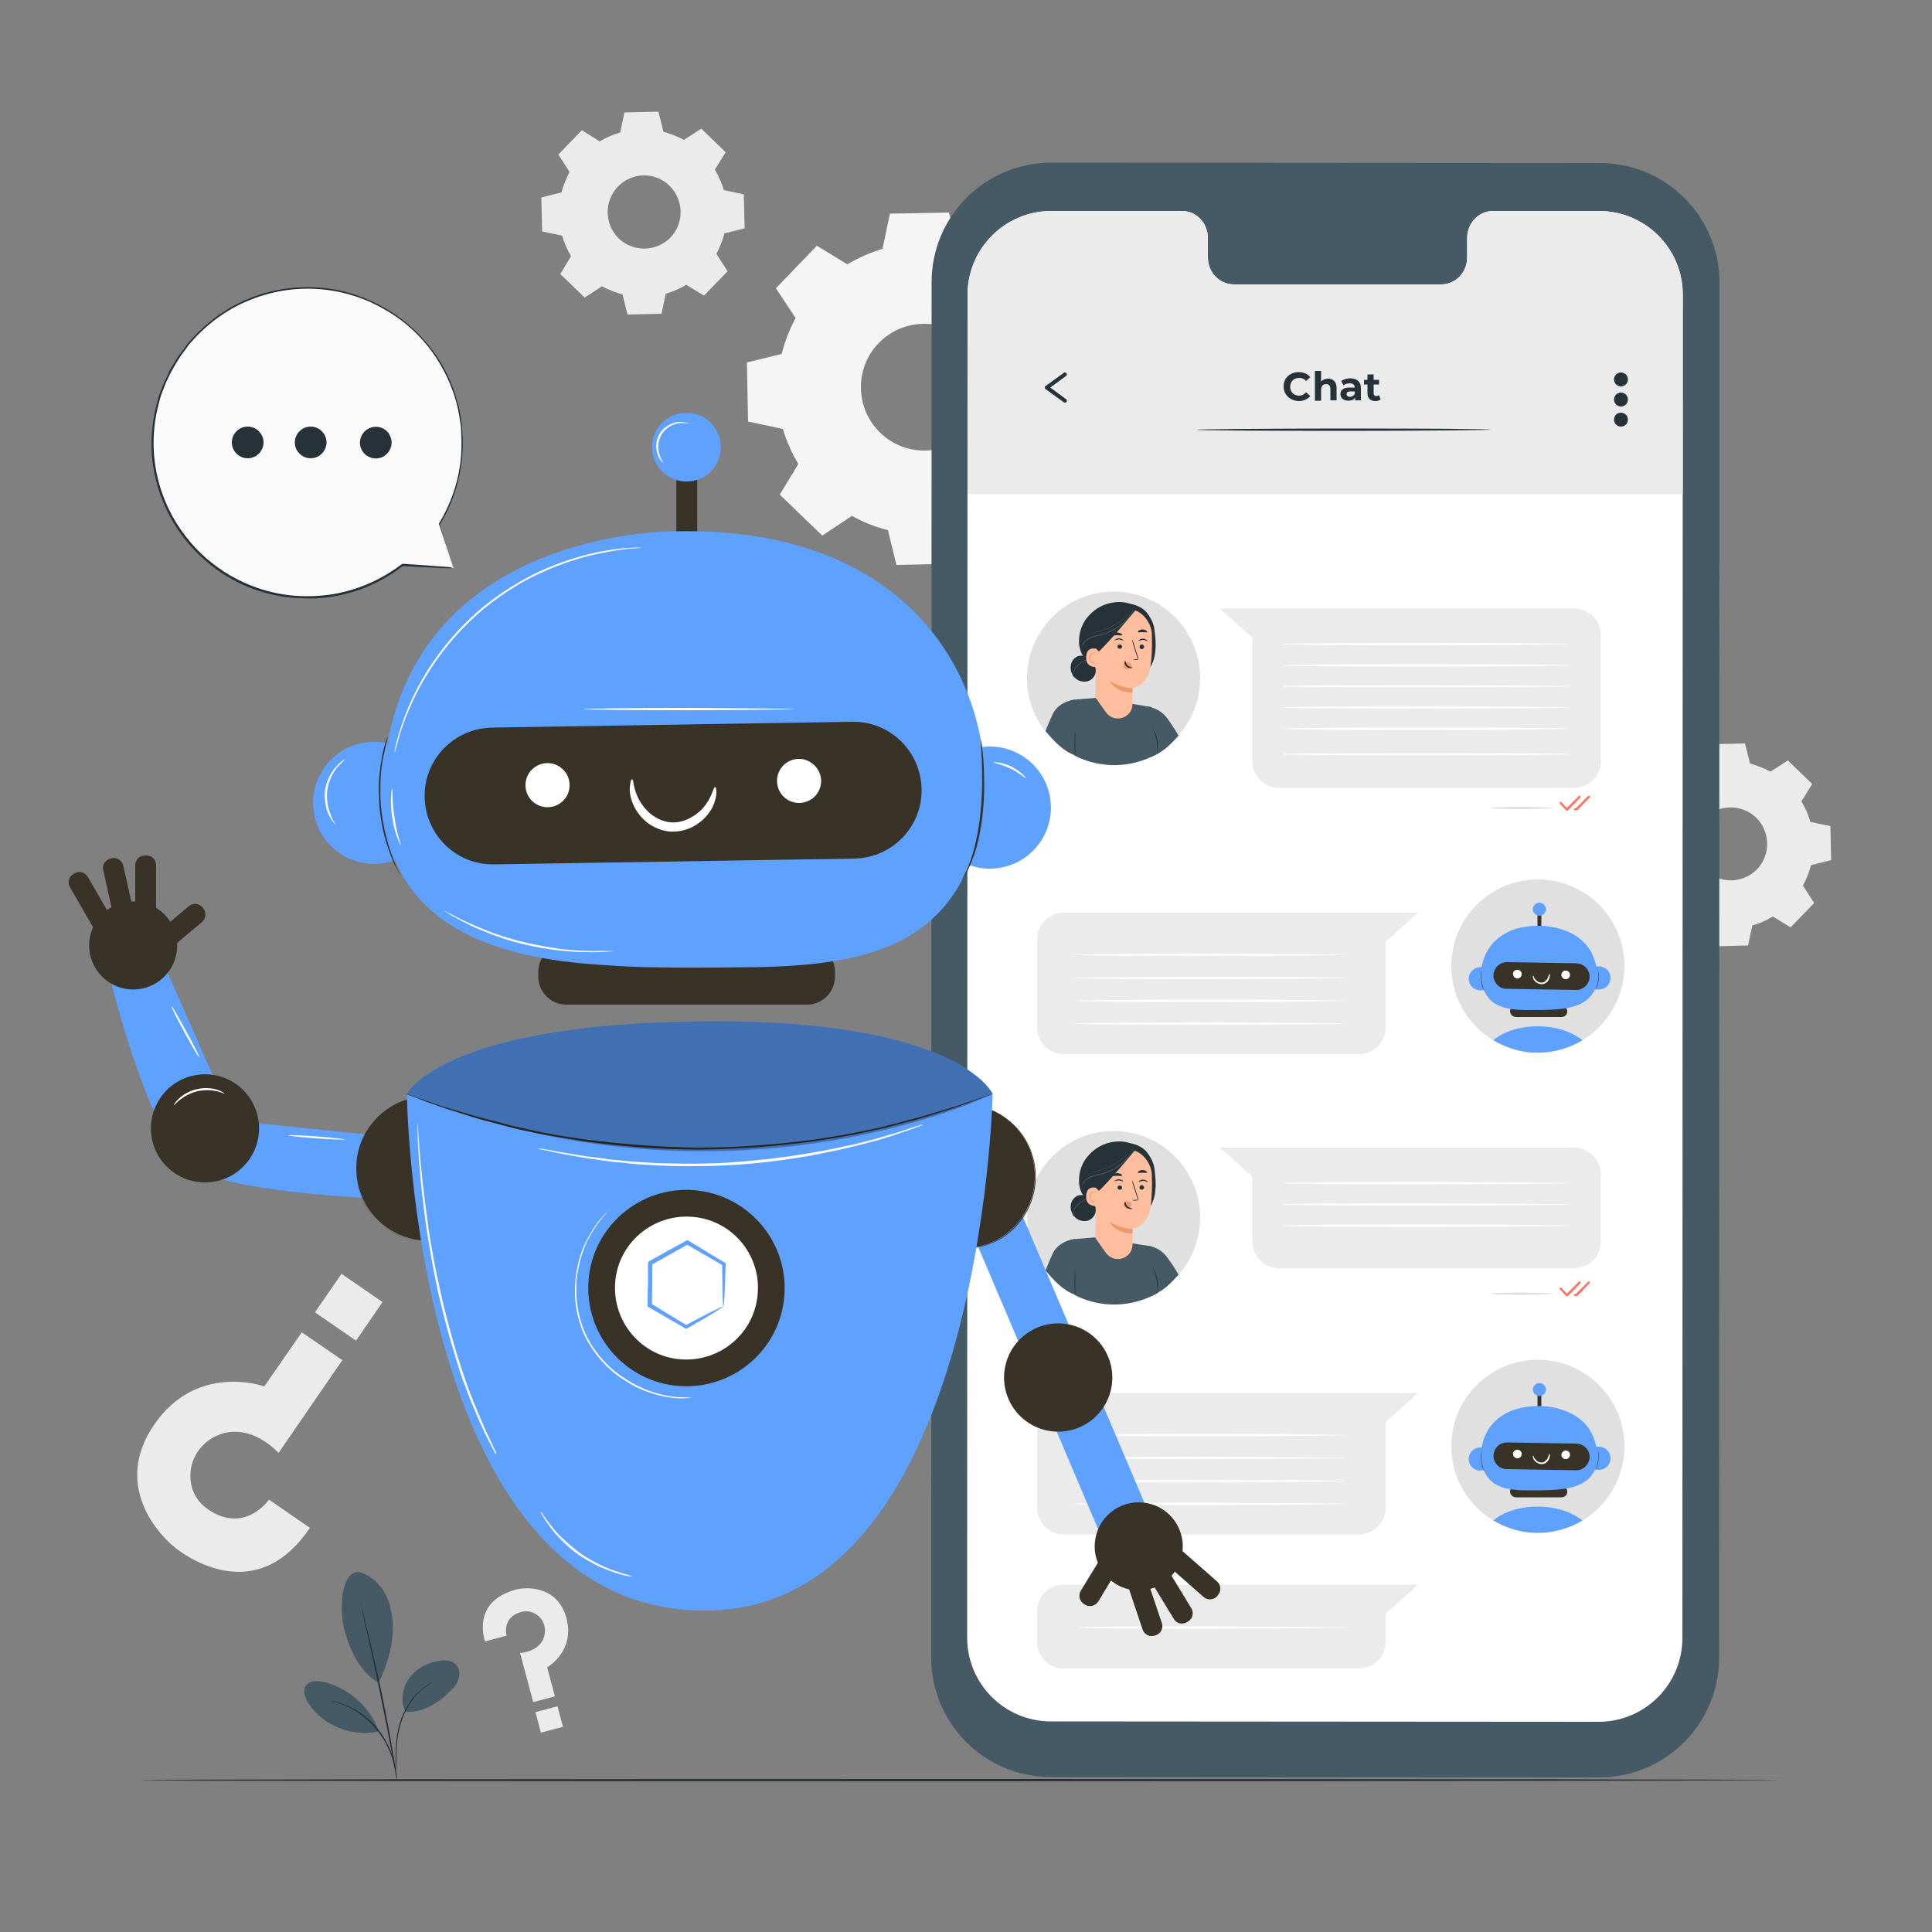 <?xml version="1.0" encoding="utf-8"?>
<!-- Generator: Adobe Illustrator 24.1.1, SVG Export Plug-In . SVG Version: 6.00 Build 0)  -->
<svg version="1.1" id="Device" xmlns="http://www.w3.org/2000/svg" xmlns:xlink="http://www.w3.org/1999/xlink" x="0px" y="0px"
	 viewBox="0 0 500 500" style="enable-background:new 0 0 500 500;" xml:space="preserve">
<rect x="0" y="0" width="500" height="500" fill="#808080" stroke="none"/>
<style type="text/css">
	.st0{fill:#EBEBEB;}
	.st1{fill:#F5F5F5;}
	.st2{fill:#263238;}
	.st3{fill:#455A64;}
	.st4{fill:#FFFFFF;}
	.st5{fill:#E0E0E0;}
	.st6{fill:#FFBE9D;}
	.st7{fill:#EB996E;}
	.st8{fill:#FF725E;}
	.st9{fill:#383326;}
	.st10{fill:#5EA1FF;}
	.st11{fill:#FAFAFA;}
	.st12{opacity:0.3;}
</style>
<g>
	<g>
		<path class="st0" d="M80.2,395.4l-10.6-7.3c0,0-6.1,8.9-15.5,2.7c-4.9-3.2-5.2-8.1-4.6-11.2c0.8-3.6,3.3-6.6,6.7-8.1
			c3.8-1.7,9.7-1.7,15.9,4.5l16.5-24l-10.5-7.2l-9.7,14c0,0-17.4-6.3-28.5,9.9c-10.7,15.5,0.8,28.7,6.7,32.8
			C51.2,404.7,67.5,414.3,80.2,395.4z"/>
	</g>
	<g>
		
			<rect x="83.7" y="332.4" transform="matrix(-0.824 -0.567 0.567 -0.824 -27.36 668.302)" class="st0" width="12.9" height="12.1"/>
	</g>
</g>
<g>
	<g>
		<path class="st0" d="M125.5,424.8l5.6-1.5c0,0-1.3-4.7,3.7-6.1c2.5-0.7,4.3,0.6,5.2,1.7c1,1.3,1.3,3.1,0.8,4.7
			c-0.5,1.8-2.3,3.8-6.2,4.2l3.4,12.7l5.6-1.5l-2-7.5c0,0,7.3-4.1,5-12.7c-2.2-8.3-10.1-8.2-13.2-7.4
			C130.9,412.1,122.8,414.8,125.5,424.8z"/>
	</g>
	<g>
		
			<rect x="139.2" y="442.2" transform="matrix(0.967 -0.255 0.255 0.967 -108.791 50.975)" class="st0" width="5.9" height="5.5"/>
	</g>
</g>
<g>
	<g>
		<g>
			<path class="st1" d="M219.3,68.4c2.9-1.7,6-3.1,9.1-4l1.9-9.1l15.3-0.3l2.2,9c3.2,0.8,6.3,2,9.3,3.7l7.7-5.1l11,10.6l-4.8,7.9
				c1.7,2.9,3.1,6,4,9.1l9,1.9l0.3,15.3l-9,2.2c-0.8,3.2-2,6.3-3.6,9.3l5.1,7.7l-10.6,11l-7.9-4.8c-2.9,1.7-6,3.1-9.1,4l-1.9,9.1
				l-15.3,0.3l-2.2-9c-3.2-0.8-6.3-2-9.3-3.7l-7.7,5.1l-11-10.6l4.8-7.9c-1.7-2.9-3.1-6-4-9.1l-9-1.9l-0.3-15.3l9-2.2
				c0.8-3.2,2-6.3,3.6-9.3l-5.1-7.7l10.6-11L219.3,68.4L219.3,68.4z M227.4,88.8c-6.3,6.5-6.1,16.9,0.4,23.2
				c6.5,6.3,16.9,6.1,23.2-0.4c6.3-6.5,6.1-16.9-0.4-23.2C244.1,82.1,233.7,82.3,227.4,88.8z"/>
		</g>
	</g>
</g>
<g>
	<g>
		<g>
			<path class="st0" d="M155.2,36.6c1.7-1,3.4-1.8,5.3-2.3l1.1-5.2l8.8-0.2l1.3,5.2c1.8,0.5,3.6,1.2,5.3,2.1l4.5-2.9l6.3,6.1
				l-2.8,4.5c1,1.7,1.8,3.4,2.3,5.3l5.2,1.1l0.2,8.8l-5.2,1.3c-0.5,1.8-1.2,3.6-2.1,5.3l2.9,4.5l-6.1,6.3l-4.6-2.8
				c-1.7,1-3.4,1.8-5.3,2.3l-1.1,5.2l-8.8,0.2l-1.3-5.2c-1.8-0.5-3.6-1.2-5.3-2.1l-4.5,2.9l-6.3-6.1l2.8-4.6c-1-1.7-1.8-3.4-2.3-5.3
				l-5.2-1.1l-0.2-8.8l5.2-1.3c0.5-1.8,1.2-3.6,2.1-5.3l-2.9-4.5l6.1-6.3L155.2,36.6L155.2,36.6z M159.9,48.3
				c-3.6,3.8-3.5,9.7,0.2,13.4c3.8,3.6,9.7,3.5,13.4-0.2c3.6-3.8,3.5-9.7-0.2-13.4C169.6,44.4,163.6,44.5,159.9,48.3z"/>
		</g>
	</g>
</g>
<g>
	<g>
		<g>
			<path class="st0" d="M436.4,200.1c1.7-1,3.4-1.8,5.3-2.3l1.1-5.2l8.8-0.2l1.3,5.2c1.8,0.5,3.6,1.2,5.3,2.1l4.5-2.9l6.3,6.1
				l-2.8,4.5c1,1.7,1.8,3.4,2.3,5.3l5.2,1.1l0.2,8.8l-5.2,1.3c-0.5,1.8-1.2,3.6-2.1,5.3l2.9,4.5l-6.1,6.3l-4.6-2.8
				c-1.7,1-3.4,1.8-5.3,2.3l-1.1,5.2l-8.8,0.2l-1.3-5.2c-1.8-0.5-3.6-1.2-5.3-2.1l-4.5,2.9l-6.3-6.1l2.8-4.6c-1-1.7-1.8-3.4-2.3-5.3
				l-5.2-1.1l-0.2-8.8l5.2-1.3c0.5-1.8,1.2-3.6,2.1-5.3l-2.9-4.5l6.1-6.3L436.4,200.1L436.4,200.1z M441.1,211.8
				c-3.6,3.8-3.5,9.7,0.2,13.4c3.8,3.6,9.7,3.5,13.4-0.2c3.6-3.8,3.5-9.7-0.2-13.4C450.7,208,444.7,208.1,441.1,211.8z"/>
		</g>
	</g>
</g>
<g>
	<g>
		<path class="st2" d="M460.1,460.7c0,0.1-94.8,0.3-211.8,0.3c-117,0-211.8-0.1-211.8-0.3s94.8-0.3,211.8-0.3
			C365.2,460.4,460.1,460.5,460.1,460.7z"/>
	</g>
</g>
<g>
	<g>
		<g>
			<g>
				<g>
					<g>
						<g>
							<g>
								<path class="st3" d="M413.9,460l-142-0.1c-17.1,0-30.9-13.9-30.9-30.9l0.1-356c0-17.1,13.9-30.9,31-30.9l142,0.1
									c17.1,0,30.9,13.9,30.9,30.9l-0.1,356C444.9,446.1,431,460,413.9,460z"/>
							</g>
						</g>
					</g>
				</g>
			</g>
			<g>
				<g>
					<g>
						<g>
							<g>
								<path class="st4" d="M413.9,54.6l-27.5,0c-3.7,0-6.7,3.1-6.7,7l0,5c0,3.9-3,7-6.7,7l-53.7,0c-3.7,0-6.7-3.1-6.7-7l0-5
									c0-3.9-3-7-6.7-7l-9.7,0l-24.1,0c-12,0-21.7,9.7-21.7,21.7l-0.1,347.5c0,12,9.7,21.7,21.7,21.7l141.7,0.1
									c12,0,21.7-9.7,21.7-21.7l0.1-347.5C435.6,64.4,425.9,54.7,413.9,54.6z"/>
							</g>
						</g>
					</g>
				</g>
			</g>
		</g>
		<g>
			<path class="st0" d="M435.5,127.7V75.9c-0.2-11.8-9.8-21.3-21.6-21.3l-27.5,0c-3.7,0-6.7,3.1-6.7,7l0,5c0,3.9-3,7-6.7,7l-53.7,0
				c-3.7,0-6.7-3.1-6.7-7l0-5c0-3.9-3-7-6.7-7l-9.7,0l-24.1,0c-12,0-21.7,9.7-21.7,21.7l0,51.6h185.1L435.5,127.7z"/>
		</g>
	</g>
	<g>
		<g>
			<g>
				<ellipse class="st5" cx="288.2" cy="175.5" rx="22.4" ry="22.4"/>
			</g>
		</g>
		<g>
			<g>
				<g>
					<g>
						<g>
							<g>
								<g>
									<g>
										<g>
											<path class="st3" d="M277.8,181.1l5.9-0.5L298,183l1.7,10.8l-0.2,1.3c-6.9,3.8-14.7,3.8-21.3,0.5L277.8,181.1"/>
										</g>
									</g>
								</g>
							</g>
						</g>
					</g>
				</g>
				<g>
					<g>
						<g>
							<g>
								<g>
									<g>
										<g>
											<path class="st3" d="M294.9,182.9c0,0,4.5-0.9,7.4,3.3c1.8,2.5,2.7,4.2,2.7,4.2c-2.3,2.5-4.2,4.5-7.5,5.6L294.9,182.9z"
												/>
										</g>
									</g>
								</g>
							</g>
						</g>
					</g>
				</g>
			</g>
			<g>
				<g>
					<g>
						<g>
							<g>
								<g>
									<g>
										<g>
											<path class="st3" d="M277.8,181.1c0,0-3.9,0.5-5.4,3.8c-1.5,3.3-1.8,4.3-1.8,4.3c2,2.4,4.6,5.3,7.7,6.3
												c0,0,0.7-8.3,0.8-10.7C279.1,182.3,279.2,181.1,277.8,181.1z"/>
										</g>
									</g>
								</g>
							</g>
						</g>
					</g>
				</g>
			</g>
		</g>
		<g>
			<g>
				<g>
					<g>
						<g>
							<path class="st2" d="M281.3,159.9c2.1-2.6,4.9-4,8.2-4.1c1.9,0,2.6,0.4,4,0.7c1.3,0.4,2.6,1.1,3.4,2.2c1,1.3,1.8,2.9,1.9,4.5
								c0.2,1.7,0.4,3.4,0.2,5.1c-0.1,1.7-0.6,3.4-1.6,4.8l-4.3,0.7c-2.4,0.1-4.8,0.2-7.1-0.4c-2.3-0.5-4.6-1.8-5.8-3.8
								C278.5,166.8,279.2,162.5,281.3,159.9z"/>
						</g>
					</g>
				</g>
				<g>
					<g>
						<g>
							<path class="st2" d="M277.1,172.4c0.1-1,0.6-1.9,1.5-2.4c0.8-0.5,2-0.4,2.7,0.2l0.7,0.8c1.1,0.5,1.7,1.7,1.6,2.8
								c-0.1,1.1-1,2.2-2.1,2.5c-1.1,0.3-2.4,0-3.2-0.8C277.4,174.8,277,173.6,277.1,172.4z"/>
						</g>
					</g>
				</g>
				<g>
					<g>
						<g>
							<g>
								<path class="st3" d="M278,175.3c0,0-0.3-0.3-0.2-0.9c0-0.6,0.4-1.3,1-1.9c0.6-0.7,1.2-1.1,1.7-1.4c0.5-0.3,0.9-0.4,0.8-0.4
									c0,0-0.4,0-0.9,0.3c-0.5,0.2-1.2,0.7-1.8,1.4c-0.3,0.3-0.5,0.7-0.7,1.1c-0.2,0.3-0.3,0.7-0.3,1c0,0.3,0.1,0.5,0.2,0.7
									C277.9,175.3,278,175.3,278,175.3z"/>
							</g>
						</g>
					</g>
				</g>
				<g>
					<g>
						<g>
							<g>
								<g>
									<g>
										<g>
											<g>
												<g>
													<path class="st6" d="M293.1,182.1c0,0,0-4,0-4c0,0,3.5-0.4,4.5-4.9c0.5-2.2,0.6-5.9,0.5-9c0-2.7-2.4-6.4-5.7-6.5
														l-1.5-0.2l-5.7,2.3c-0.8,0-1.5,0.7-1.5,1.5l-0.2,19.2l2.6,3.7C288.3,187.4,293.1,185.9,293.1,182.1L293.1,182.1
														L293.1,182.1z"/>
												</g>
											</g>
										</g>
									</g>
								</g>
							</g>
						</g>
						<g>
							<g>
								<g>
									<path class="st7" d="M290.8,172.2c0-0.2,0.2-0.4,0.3-0.6c0.3-0.3,0.8-0.3,1.2-0.1c0.4,0.2,0.6,0.8,0.5,1.2l0,0
										c-0.2,0.3-0.5,0.5-0.9,0.5c-0.1,0-0.1,0-0.2,0c-0.3,0-0.5-0.1-0.7-0.3C290.9,172.8,290.8,172.5,290.8,172.2z"/>
								</g>
							</g>
						</g>
						<g>
							<g>
								<g>
									<g>
										<g>
											<g>
												<g>
													<g>
														<g>
															<g>
																<g>
																	<g>
																		<g>
																			<g>
																				<g>
																					<g>
																						<g>
																							<g>
																								<g>
																									<g>
																										<g>
																											<path class="st2" d="M296.1,167.4c0,0.3-0.3,0.6-0.6,0.6c-0.3,0-0.6-0.2-0.6-0.6c0-0.3,0.3-0.6,0.6-0.6
																												C295.8,166.8,296.1,167.1,296.1,167.4z"/>
																										</g>
																									</g>
																								</g>
																							</g>
																						</g>
																					</g>
																				</g>
																			</g>
																		</g>
																	</g>
																</g>
															</g>
														</g>
													</g>
												</g>
											</g>
										</g>
									</g>
									<g>
										<g>
											<g>
												<g>
													<g>
														<g>
															<g>
																<g>
																	<g>
																		<g>
																			<g>
																				<g>
																					<g>
																						<g>
																							<g>
																								<g>
																									<g>
																										<g>
																											<g>
																												<path class="st2" d="M297,165.9c-0.1,0.1-0.5-0.3-1.1-0.3c-0.6,0-1.1,0.3-1.2,0.2c0,0,0-0.2,0.3-0.3
																													c0.2-0.1,0.5-0.3,0.9-0.2c0.4,0,0.7,0.2,0.9,0.3C297,165.8,297,165.9,297,165.9z"/>
																											</g>
																										</g>
																									</g>
																								</g>
																							</g>
																						</g>
																					</g>
																				</g>
																			</g>
																		</g>
																	</g>
																</g>
															</g>
														</g>
													</g>
												</g>
											</g>
										</g>
									</g>
									<g>
										<g>
											<g>
												<g>
													<g>
														<g>
															<g>
																<g>
																	<g>
																		<g>
																			<g>
																				<g>
																					<g>
																						<g>
																							<g>
																								<g>
																									<g>
																										<g>
																											<path class="st2" d="M293.1,170.7c0,0,0.4-0.1,1-0.1c0.2,0,0.3,0,0.3-0.1c0-0.1,0-0.3-0.1-0.5
																												c-0.1-0.4-0.3-0.8-0.4-1.2c-0.6-1.8-1-3.2-0.9-3.2c0.1,0,0.6,1.4,1.1,3.2c0.1,0.4,0.3,0.9,0.4,1.2
																												c0.1,0.2,0.1,0.4,0,0.6c0,0.1-0.2,0.2-0.3,0.2c-0.1,0-0.2,0-0.3,0C293.5,170.7,293.1,170.7,293.1,170.7z
																												"/>
																										</g>
																									</g>
																								</g>
																							</g>
																						</g>
																					</g>
																				</g>
																			</g>
																		</g>
																	</g>
																</g>
															</g>
														</g>
													</g>
												</g>
											</g>
										</g>
									</g>
									<g>
										<g>
											<g>
												<g>
													<g>
														<g>
															<g>
																<g>
																	<g>
																		<g>
																			<g>
																				<g>
																					<g>
																						<g>
																							<g>
																								<g>
																									<g>
																										<path class="st7" d="M293.1,178.1c0,0-3.1,0-6-2c0,0,1.4,3.2,6,3.1L293.1,178.1z"/>
																									</g>
																								</g>
																							</g>
																						</g>
																					</g>
																				</g>
																			</g>
																		</g>
																	</g>
																</g>
															</g>
														</g>
													</g>
												</g>
											</g>
										</g>
									</g>
									<g>
										<g>
											<g>
												<g>
													<g>
														<g>
															<g>
																<g>
																	<g>
																		<g>
																			<g>
																				<g>
																					<g>
																						<g>
																							<g>
																								<g>
																									<g>
																										<g>
																											<path class="st2" d="M291.2,171c0.1,0,0.1,0.7,0.6,1.2c0.6,0.5,1.3,0.5,1.3,0.6c0,0-0.2,0.1-0.5,0.1
																												c-0.3,0-0.7-0.1-1.1-0.4c-0.3-0.3-0.5-0.7-0.5-1C291.1,171.2,291.1,171,291.2,171z"/>
																										</g>
																									</g>
																								</g>
																							</g>
																						</g>
																					</g>
																				</g>
																			</g>
																		</g>
																	</g>
																</g>
															</g>
														</g>
													</g>
												</g>
											</g>
										</g>
									</g>
									<g>
										<g>
											<g>
												<g>
													<g>
														<g>
															<g>
																<g>
																	<g>
																		<g>
																			<g>
																				<g>
																					<g>
																						<g>
																							<g>
																								<g>
																									<g>
																										<g>
																											<g>
																												<g>
																													<path class="st2" d="M296.9,163.6c-0.1,0.1-0.6,0-1.2,0c-0.6,0-1,0.1-1.2,0c-0.1-0.1,0-0.2,0.2-0.4
																														c0.2-0.1,0.5-0.3,0.9-0.3c0.4,0,0.7,0.1,0.9,0.2C296.9,163.4,296.9,163.5,296.9,163.6z"/>
																												</g>
																											</g>
																										</g>
																									</g>
																								</g>
																							</g>
																						</g>
																					</g>
																				</g>
																			</g>
																		</g>
																	</g>
																</g>
															</g>
														</g>
													</g>
												</g>
											</g>
										</g>
									</g>
									<g>
										<g>
											<g>
												<g>
													<g>
														<g>
															<g>
																<g>
																	<g>
																		<g>
																			<g>
																				<g>
																					<g>
																						<g>
																							<g>
																								<g>
																									<g>
																										<g>
																											<path class="st2" d="M289.2,167.3c0,0.3,0.2,0.6,0.6,0.6c0.3,0,0.6-0.2,0.6-0.5c0-0.3-0.2-0.6-0.6-0.6
																												C289.5,166.8,289.2,167,289.2,167.3z"/>
																										</g>
																									</g>
																								</g>
																							</g>
																						</g>
																					</g>
																				</g>
																			</g>
																		</g>
																	</g>
																</g>
															</g>
														</g>
													</g>
												</g>
											</g>
										</g>
									</g>
									<g>
										<g>
											<g>
												<g>
													<g>
														<g>
															<g>
																<g>
																	<g>
																		<g>
																			<g>
																				<g>
																					<g>
																						<g>
																							<g>
																								<g>
																									<g>
																										<g>
																											<g>
																												<path class="st2" d="M288.4,165.7c0.1,0.1,0.5-0.2,1.1-0.2c0.6,0,1.1,0.3,1.2,0.3c0,0,0-0.2-0.2-0.3
																													c-0.2-0.1-0.5-0.3-0.9-0.3c-0.4,0-0.7,0.1-0.9,0.3C288.4,165.5,288.4,165.7,288.4,165.7z"/>
																											</g>
																										</g>
																									</g>
																								</g>
																							</g>
																						</g>
																					</g>
																				</g>
																			</g>
																		</g>
																	</g>
																</g>
															</g>
														</g>
													</g>
												</g>
											</g>
										</g>
									</g>
									<g>
										<g>
											<g>
												<g>
													<g>
														<g>
															<g>
																<g>
																	<g>
																		<g>
																			<g>
																				<g>
																					<g>
																						<g>
																							<g>
																								<g>
																									<g>
																										<g>
																											<g>
																												<g>
																													<path class="st2" d="M288,164.4c0.1,0.1,0.6,0,1.2,0c0.6,0,1.1,0.1,1.2,0c0.1-0.1,0-0.2-0.2-0.4
																														c-0.2-0.1-0.6-0.3-1-0.3c-0.4,0-0.7,0.1-1,0.3C288.1,164.1,288,164.3,288,164.4z"/>
																												</g>
																											</g>
																										</g>
																									</g>
																								</g>
																							</g>
																						</g>
																					</g>
																				</g>
																			</g>
																		</g>
																	</g>
																</g>
															</g>
														</g>
													</g>
												</g>
											</g>
										</g>
									</g>
								</g>
							</g>
						</g>
						<g>
							<g>
								<g>
									<g>
										<g>
											<g>
												<g>
													<g>
														<g>
															<g>
																<g>
																	<g>
																		<g>
																			<g>
																				<g>
																					<g>
																						<g>
																							<g>
																								<path class="st6" d="M284.4,169.1c0-0.3-0.3-1.2-0.7-1.2c-0.9-0.2-2.5-0.2-2.6,2.1c-0.2,3.1,3,2.6,3,2.6
																									C284.1,172.4,284.3,170.2,284.4,169.1z"/>
																							</g>
																						</g>
																					</g>
																				</g>
																			</g>
																		</g>
																	</g>
																</g>
															</g>
														</g>
													</g>
												</g>
											</g>
										</g>
									</g>
								</g>
							</g>
							<g>
								<g>
									<g>
										<g>
											<g>
												<g>
													<g>
														<g>
															<g>
																<g>
																	<g>
																		<g>
																			<g>
																				<g>
																					<g>
																						<g>
																							<g>
																								<g>
																									<path class="st7" d="M283.3,171.3c0,0-0.1,0-0.2,0.1c-0.1,0-0.2,0.1-0.4,0c-0.3-0.1-0.6-0.7-0.5-1.2
																										c0-0.3,0.1-0.5,0.2-0.8c0.1-0.2,0.3-0.4,0.4-0.4c0.2,0,0.3,0.1,0.3,0.2c0,0.1,0,0.1,0,0.2
																										c0,0,0.1,0,0.1-0.2c0-0.1,0-0.1-0.1-0.2c-0.1-0.1-0.2-0.1-0.3-0.1c-0.2,0-0.5,0.2-0.6,0.4
																										c-0.1,0.2-0.2,0.5-0.2,0.9c0,0.6,0.3,1.2,0.7,1.4c0.2,0.1,0.4,0,0.5-0.1
																										C283.3,171.3,283.3,171.3,283.3,171.3z"/>
																								</g>
																							</g>
																						</g>
																					</g>
																				</g>
																			</g>
																		</g>
																	</g>
																</g>
															</g>
														</g>
													</g>
												</g>
											</g>
										</g>
									</g>
								</g>
							</g>
						</g>
					</g>
				</g>
				<g>
					<g>
						<g>
							<g>
								<path class="st2" d="M283.6,167.8l0.8,0.8c3.4-3.2,10-11.4,9.7-10.9c0,0-2.3-1-4.9-0.5c-2.5,0.4-7.3,1.7-7.2,4.7
									C282,164.9,283.6,167.8,283.6,167.8z"/>
							</g>
						</g>
					</g>
				</g>
			</g>
			<g>
				<g>
					<g>
						<g>
							<path class="st3" d="M279.1,167.2c0,0,0-0.1,0-0.2c0-0.1,0.1-0.3,0.2-0.5c0.2-0.4,0.6-1,1.3-1.5c0.7-0.5,1.6-0.9,2.6-1.3
								c1-0.3,2.2-0.6,3.4-1.1c1.2-0.5,2.2-1.1,3.1-1.7c0.9-0.6,1.6-1.3,2.2-1.9c0.6-0.6,1-1.1,1.2-1.5c0.1-0.2,0.2-0.3,0.3-0.4
								c0.1-0.1,0.1-0.1,0.1-0.1c0,0,0,0.1-0.1,0.2c-0.1,0.1-0.2,0.3-0.3,0.4c-0.3,0.4-0.7,0.9-1.2,1.5c-0.6,0.6-1.3,1.3-2.2,1.9
								c-0.9,0.6-1.9,1.3-3.1,1.7c-1.2,0.5-2.3,0.8-3.4,1.1c-1,0.3-1.9,0.7-2.6,1.2c-0.7,0.5-1.1,1-1.3,1.4
								C279.2,166.9,279.1,167.2,279.1,167.2z"/>
						</g>
					</g>
				</g>
			</g>
			<g>
				<g>
					<g>
						<g>
							<path class="st3" d="M280,167.6c0,0,0-0.3,0.1-0.7c0.1-0.4,0.5-1,1.2-1.5c0.6-0.5,1.6-0.8,2.6-1c1-0.2,2.1-0.5,3.2-1
								c1.1-0.5,2.1-1.1,2.9-1.8c0.8-0.6,1.5-1.3,2-1.9c0.5-0.6,0.9-1.1,1.1-1.5c0.1-0.2,0.2-0.3,0.3-0.4c0.1-0.1,0.1-0.1,0.1-0.1
								c0,0,0,0.1-0.1,0.2c-0.1,0.1-0.1,0.3-0.2,0.4c-0.2,0.4-0.6,0.9-1.1,1.5c-0.5,0.6-1.1,1.3-2,2c-0.8,0.7-1.8,1.3-2.9,1.8
								c-1.1,0.5-2.2,0.8-3.2,1c-1,0.2-1.9,0.5-2.6,1c-0.6,0.4-1,1-1.2,1.4C280,167.4,280,167.6,280,167.6z"/>
						</g>
					</g>
				</g>
			</g>
		</g>
		<g>
			<g>
				<g>
					<path class="st2" d="M278.2,195.6c-0.1,0-0.1-1.3-0.1-3c0-1.6,0-3,0.1-3c0.1,0,0.1,1.3,0.1,3
						C278.3,194.3,278.3,195.6,278.2,195.6z"/>
				</g>
			</g>
		</g>
		<g>
			<g>
				<g>
					<path class="st2" d="M299.4,195.2c0,0,0-0.4,0-1.1c0-0.6,0.1-1.5-0.1-2.5c-0.2-1-0.5-1.8-0.7-2.4c-0.2-0.6-0.4-1-0.4-1
						c0,0,0.2,0.3,0.5,0.9c0.3,0.6,0.6,1.4,0.8,2.4c0.2,1,0.1,1.9,0,2.5C299.5,194.8,299.5,195.2,299.4,195.2z"/>
				</g>
			</g>
		</g>
	</g>
	<g>
		<path class="st0" d="M407.4,203.9h-76.4c-3.8,0-6.9-3.1-6.9-6.9V165l-8.4-7.5h8.4h83.3c3.8,0,6.9,3.1,6.9,6.9v32.7
			C414.2,200.9,411.2,203.9,407.4,203.9z"/>
	</g>
	<g>
		<g>
			<path class="st5" d="M402.1,209.1c0,0.1-3.7,0.3-8.2,0.3c-4.5,0-8.2-0.1-8.2-0.3c0-0.1,3.7-0.3,8.2-0.3
				C398.5,208.9,402.1,209,402.1,209.1z"/>
		</g>
	</g>
	<g>
		<g>
			<path class="st8" d="M405.5,209.8c-0.1,0-0.1,0-0.2-0.1l-1.6-1.7c-0.1-0.1-0.1-0.3,0-0.4c0.1-0.1,0.3-0.1,0.4,0l1.4,1.5l3.1-3.1
				c0.1-0.1,0.3-0.1,0.4,0c0.1,0.1,0.1,0.3,0,0.4l-3.2,3.3C405.6,209.8,405.6,209.8,405.5,209.8z"/>
		</g>
		<g>
			<path class="st8" d="M407.8,209.7C407.8,209.7,407.8,209.7,407.8,209.7l-0.3,0c-0.1,0-0.2-0.1-0.2-0.3c0-0.1,0.1-0.2,0.3-0.2
				l0.2,0l3.2-3.2c0.1-0.1,0.3-0.1,0.4,0c0.1,0.1,0.1,0.3,0,0.4l-3.2,3.3C407.9,209.7,407.8,209.7,407.8,209.7z"/>
		</g>
	</g>
	<g>
		<g>
			<path class="st5" d="M402.1,334.8c0,0.1-3.7,0.3-8.2,0.3c-4.5,0-8.2-0.1-8.2-0.3c0-0.1,3.7-0.3,8.2-0.3
				C398.5,334.6,402.1,334.7,402.1,334.8z"/>
		</g>
	</g>
	<g>
		<g>
			<path class="st8" d="M405.5,335.5C405.5,335.5,405.5,335.5,405.5,335.5c-0.1,0-0.1,0-0.2-0.1l-1.6-1.7c-0.1-0.1-0.1-0.3,0-0.4
				c0.1-0.1,0.3-0.1,0.4,0l1.4,1.5l3.1-3.1c0.1-0.1,0.3-0.1,0.4,0c0.1,0.1,0.1,0.3,0,0.4l-3.2,3.3
				C405.6,335.4,405.6,335.5,405.5,335.5z"/>
		</g>
		<g>
			<path class="st8" d="M407.8,335.4C407.8,335.4,407.7,335.4,407.8,335.4l-0.3,0c-0.1,0-0.2-0.1-0.2-0.3c0-0.1,0.1-0.3,0.3-0.2
				l0.2,0l3.2-3.2c0.1-0.1,0.3-0.1,0.4,0c0.1,0.1,0.1,0.3,0,0.4l-3.2,3.3C407.9,335.4,407.8,335.4,407.8,335.4z"/>
		</g>
	</g>
	<g>
		<g>
			<path class="st4" d="M406.4,166.7c0,0.1-16.7,0.3-37.3,0.3c-20.6,0-37.3-0.1-37.3-0.3s16.7-0.3,37.3-0.3
				C389.7,166.4,406.4,166.5,406.4,166.7z"/>
		</g>
	</g>
	<g>
		<g>
			<path class="st4" d="M406.4,172.2c0,0.1-16.7,0.3-37.3,0.3c-20.6,0-37.3-0.1-37.3-0.3s16.7-0.3,37.3-0.3
				C389.7,171.9,406.4,172,406.4,172.2z"/>
		</g>
	</g>
	<g>
		<g>
			<path class="st4" d="M406.4,177.6c0,0.1-16.7,0.3-37.3,0.3c-20.6,0-37.3-0.1-37.3-0.3s16.7-0.3,37.3-0.3
				C389.7,177.4,406.4,177.5,406.4,177.6z"/>
		</g>
	</g>
	<g>
		<g>
			<g>
				<ellipse class="st5" cx="288.2" cy="315.1" rx="22.4" ry="22.4"/>
			</g>
		</g>
		<g>
			<g>
				<g>
					<g>
						<g>
							<g>
								<g>
									<g>
										<g>
											<path class="st3" d="M277.8,320.7l5.9-0.5l14.3,2.4l1.7,10.8l-0.2,1.3c-6.9,3.8-14.7,3.8-21.3,0.5L277.8,320.7"/>
										</g>
									</g>
								</g>
							</g>
						</g>
					</g>
				</g>
				<g>
					<g>
						<g>
							<g>
								<g>
									<g>
										<g>
											<path class="st3" d="M294.9,322.4c0,0,4.5-0.9,7.4,3.3c1.8,2.5,2.7,4.2,2.7,4.2c-2.3,2.5-4.2,4.5-7.5,5.6L294.9,322.4z"
												/>
										</g>
									</g>
								</g>
							</g>
						</g>
					</g>
				</g>
			</g>
			<g>
				<g>
					<g>
						<g>
							<g>
								<g>
									<g>
										<g>
											<path class="st3" d="M277.8,320.7c0,0-3.9,0.5-5.4,3.8c-1.5,3.3-1.8,4.3-1.8,4.3c2,2.4,4.6,5.3,7.7,6.3
												c0,0,0.7-8.3,0.8-10.7C279.1,321.9,279.2,320.6,277.8,320.7z"/>
										</g>
									</g>
								</g>
							</g>
						</g>
					</g>
				</g>
			</g>
		</g>
		<g>
			<g>
				<g>
					<g>
						<g>
							<path class="st2" d="M281.3,299.5c2.1-2.6,4.9-4,8.2-4.1c1.9,0,2.6,0.4,4,0.7c1.3,0.4,2.6,1.1,3.4,2.2c1,1.3,1.8,2.9,1.9,4.5
								c0.2,1.7,0.4,3.4,0.2,5.1c-0.1,1.7-0.6,3.4-1.6,4.8l-4.3,0.7c-2.4,0.1-4.8,0.2-7.1-0.4c-2.3-0.5-4.6-1.8-5.8-3.8
								C278.5,306.4,279.2,302,281.3,299.5z"/>
						</g>
					</g>
				</g>
				<g>
					<g>
						<g>
							<path class="st2" d="M277.1,312c0.1-1,0.6-1.9,1.5-2.4c0.8-0.5,2-0.4,2.7,0.2l0.7,0.8c1.1,0.5,1.7,1.7,1.6,2.8
								c-0.1,1.1-1,2.2-2.1,2.5c-1.1,0.3-2.4,0-3.2-0.8C277.4,314.3,277,313.1,277.1,312z"/>
						</g>
					</g>
				</g>
				<g>
					<g>
						<g>
							<g>
								<path class="st3" d="M278,314.9c0,0-0.3-0.3-0.2-0.9c0-0.6,0.4-1.3,1-1.9c0.6-0.7,1.2-1.1,1.7-1.4c0.5-0.3,0.9-0.4,0.8-0.4
									c0,0-0.4,0-0.9,0.3c-0.5,0.2-1.2,0.7-1.8,1.4c-0.3,0.3-0.5,0.7-0.7,1.1c-0.2,0.3-0.3,0.7-0.3,1c0,0.3,0.1,0.5,0.2,0.7
									C277.9,314.8,278,314.9,278,314.9z"/>
							</g>
						</g>
					</g>
				</g>
				<g>
					<g>
						<g>
							<g>
								<g>
									<g>
										<g>
											<g>
												<g>
													<path class="st6" d="M293.1,322c0,0,0-4,0-4c0,0,3.5-0.4,4.5-4.9c0.5-2.2,0.6-5.9,0.5-9c0-2.7-2.4-6.4-5.7-6.5
														l-1.5-0.2l-5.7,2.3c-0.8,0-1.5,0.7-1.5,1.5l-0.2,19.2l2.6,3.7C288.3,327.3,293.1,325.8,293.1,322L293.1,322L293.1,322z
														"/>
												</g>
											</g>
										</g>
									</g>
								</g>
							</g>
						</g>
						<g>
							<g>
								<g>
									<path class="st7" d="M290.8,311.7c0-0.2,0.2-0.4,0.3-0.6c0.3-0.3,0.8-0.3,1.2-0.1c0.4,0.2,0.6,0.8,0.5,1.2l0,0
										c-0.2,0.3-0.5,0.5-0.9,0.5c-0.1,0-0.1,0-0.2,0c-0.3,0-0.5-0.1-0.7-0.3C290.9,312.3,290.8,312,290.8,311.7z"/>
								</g>
							</g>
						</g>
						<g>
							<g>
								<g>
									<g>
										<g>
											<g>
												<g>
													<g>
														<g>
															<g>
																<g>
																	<g>
																		<g>
																			<g>
																				<g>
																					<g>
																						<g>
																							<g>
																								<g>
																									<g>
																										<g>
																											<path class="st2" d="M296.1,307.3c0,0.3-0.3,0.6-0.6,0.6c-0.3,0-0.6-0.2-0.6-0.6c0-0.3,0.3-0.6,0.6-0.6
																												C295.8,306.8,296.1,307,296.1,307.3z"/>
																										</g>
																									</g>
																								</g>
																							</g>
																						</g>
																					</g>
																				</g>
																			</g>
																		</g>
																	</g>
																</g>
															</g>
														</g>
													</g>
												</g>
											</g>
										</g>
									</g>
									<g>
										<g>
											<g>
												<g>
													<g>
														<g>
															<g>
																<g>
																	<g>
																		<g>
																			<g>
																				<g>
																					<g>
																						<g>
																							<g>
																								<g>
																									<g>
																										<g>
																											<g>
																												<path class="st2" d="M297,305.9c-0.1,0.1-0.5-0.3-1.1-0.3c-0.6,0-1.1,0.3-1.2,0.2c0,0,0-0.2,0.3-0.3
																													c0.2-0.1,0.5-0.3,0.9-0.2c0.4,0,0.7,0.2,0.9,0.3C297,305.7,297,305.8,297,305.9z"/>
																											</g>
																										</g>
																									</g>
																								</g>
																							</g>
																						</g>
																					</g>
																				</g>
																			</g>
																		</g>
																	</g>
																</g>
															</g>
														</g>
													</g>
												</g>
											</g>
										</g>
									</g>
									<g>
										<g>
											<g>
												<g>
													<g>
														<g>
															<g>
																<g>
																	<g>
																		<g>
																			<g>
																				<g>
																					<g>
																						<g>
																							<g>
																								<g>
																									<g>
																										<g>
																											<path class="st2" d="M293.1,310.6c0,0,0.4-0.1,1-0.1c0.2,0,0.3,0,0.3-0.1c0-0.1,0-0.3-0.1-0.5
																												c-0.1-0.4-0.3-0.8-0.4-1.2c-0.6-1.8-1-3.2-0.9-3.2c0.1,0,0.6,1.4,1.1,3.2c0.1,0.4,0.3,0.9,0.4,1.2
																												c0.1,0.2,0.1,0.4,0,0.6c0,0.1-0.2,0.2-0.3,0.2c-0.1,0-0.2,0-0.3,0C293.5,310.7,293.1,310.7,293.1,310.6z
																												"/>
																										</g>
																									</g>
																								</g>
																							</g>
																						</g>
																					</g>
																				</g>
																			</g>
																		</g>
																	</g>
																</g>
															</g>
														</g>
													</g>
												</g>
											</g>
										</g>
									</g>
									<g>
										<g>
											<g>
												<g>
													<g>
														<g>
															<g>
																<g>
																	<g>
																		<g>
																			<g>
																				<g>
																					<g>
																						<g>
																							<g>
																								<g>
																									<g>
																										<path class="st7" d="M293.1,318.1c0,0-3.1,0-6-2c0,0,1.4,3.2,6,3.1L293.1,318.1z"/>
																									</g>
																								</g>
																							</g>
																						</g>
																					</g>
																				</g>
																			</g>
																		</g>
																	</g>
																</g>
															</g>
														</g>
													</g>
												</g>
											</g>
										</g>
									</g>
									<g>
										<g>
											<g>
												<g>
													<g>
														<g>
															<g>
																<g>
																	<g>
																		<g>
																			<g>
																				<g>
																					<g>
																						<g>
																							<g>
																								<g>
																									<g>
																										<g>
																											<path class="st2" d="M291.2,311c0.1,0,0.1,0.7,0.6,1.2c0.6,0.5,1.3,0.5,1.3,0.6c0,0-0.2,0.1-0.5,0.1
																												c-0.3,0-0.7-0.1-1.1-0.4c-0.3-0.3-0.5-0.7-0.5-1C291.1,311.1,291.1,310.9,291.2,311z"/>
																										</g>
																									</g>
																								</g>
																							</g>
																						</g>
																					</g>
																				</g>
																			</g>
																		</g>
																	</g>
																</g>
															</g>
														</g>
													</g>
												</g>
											</g>
										</g>
									</g>
									<g>
										<g>
											<g>
												<g>
													<g>
														<g>
															<g>
																<g>
																	<g>
																		<g>
																			<g>
																				<g>
																					<g>
																						<g>
																							<g>
																								<g>
																									<g>
																										<g>
																											<g>
																												<g>
																													<path class="st2" d="M296.9,303.5c-0.1,0.1-0.6,0-1.2,0c-0.6,0-1,0.1-1.2,0c-0.1-0.1,0-0.2,0.2-0.4
																														c0.2-0.1,0.5-0.3,0.9-0.3c0.4,0,0.7,0.1,0.9,0.2C296.9,303.3,296.9,303.5,296.9,303.5z"/>
																												</g>
																											</g>
																										</g>
																									</g>
																								</g>
																							</g>
																						</g>
																					</g>
																				</g>
																			</g>
																		</g>
																	</g>
																</g>
															</g>
														</g>
													</g>
												</g>
											</g>
										</g>
									</g>
									<g>
										<g>
											<g>
												<g>
													<g>
														<g>
															<g>
																<g>
																	<g>
																		<g>
																			<g>
																				<g>
																					<g>
																						<g>
																							<g>
																								<g>
																									<g>
																										<g>
																											<path class="st2" d="M289.2,307.3c0,0.3,0.2,0.6,0.6,0.6c0.3,0,0.6-0.2,0.6-0.5c0-0.3-0.2-0.6-0.6-0.6
																												C289.5,306.8,289.2,307,289.2,307.3z"/>
																										</g>
																									</g>
																								</g>
																							</g>
																						</g>
																					</g>
																				</g>
																			</g>
																		</g>
																	</g>
																</g>
															</g>
														</g>
													</g>
												</g>
											</g>
										</g>
									</g>
									<g>
										<g>
											<g>
												<g>
													<g>
														<g>
															<g>
																<g>
																	<g>
																		<g>
																			<g>
																				<g>
																					<g>
																						<g>
																							<g>
																								<g>
																									<g>
																										<g>
																											<g>
																												<path class="st2" d="M288.4,305.7c0.1,0.1,0.5-0.2,1.1-0.2c0.6,0,1.1,0.3,1.2,0.3c0,0,0-0.2-0.2-0.3
																													c-0.2-0.1-0.5-0.3-0.9-0.3c-0.4,0-0.7,0.1-0.9,0.3C288.4,305.5,288.4,305.6,288.4,305.7z"/>
																											</g>
																										</g>
																									</g>
																								</g>
																							</g>
																						</g>
																					</g>
																				</g>
																			</g>
																		</g>
																	</g>
																</g>
															</g>
														</g>
													</g>
												</g>
											</g>
										</g>
									</g>
									<g>
										<g>
											<g>
												<g>
													<g>
														<g>
															<g>
																<g>
																	<g>
																		<g>
																			<g>
																				<g>
																					<g>
																						<g>
																							<g>
																								<g>
																									<g>
																										<g>
																											<g>
																												<g>
																													<path class="st2" d="M288,304.3c0.1,0.1,0.6,0,1.2,0c0.6,0,1.1,0.1,1.2,0c0.1-0.1,0-0.2-0.2-0.4
																														c-0.2-0.1-0.6-0.3-1-0.3c-0.4,0-0.7,0.1-1,0.3C288.1,304.1,288,304.2,288,304.3z"/>
																												</g>
																											</g>
																										</g>
																									</g>
																								</g>
																							</g>
																						</g>
																					</g>
																				</g>
																			</g>
																		</g>
																	</g>
																</g>
															</g>
														</g>
													</g>
												</g>
											</g>
										</g>
									</g>
								</g>
							</g>
						</g>
						<g>
							<g>
								<g>
									<g>
										<g>
											<g>
												<g>
													<g>
														<g>
															<g>
																<g>
																	<g>
																		<g>
																			<g>
																				<g>
																					<g>
																						<g>
																							<g>
																								<path class="st6" d="M284.4,308.6c0-0.3-0.3-1.2-0.7-1.2c-0.9-0.2-2.5-0.2-2.6,2.1c-0.2,3.1,3,2.6,3,2.6
																									C284.1,311.9,284.3,309.8,284.4,308.6z"/>
																							</g>
																						</g>
																					</g>
																				</g>
																			</g>
																		</g>
																	</g>
																</g>
															</g>
														</g>
													</g>
												</g>
											</g>
										</g>
									</g>
								</g>
							</g>
							<g>
								<g>
									<g>
										<g>
											<g>
												<g>
													<g>
														<g>
															<g>
																<g>
																	<g>
																		<g>
																			<g>
																				<g>
																					<g>
																						<g>
																							<g>
																								<g>
																									<path class="st7" d="M283.3,310.8c0,0-0.1,0-0.2,0.1c-0.1,0-0.2,0.1-0.4,0c-0.3-0.1-0.6-0.7-0.5-1.2
																										c0-0.3,0.1-0.5,0.2-0.8c0.1-0.2,0.3-0.4,0.4-0.4c0.2,0,0.3,0.1,0.3,0.2c0,0.1,0,0.1,0,0.2
																										c0,0,0.1,0,0.1-0.2c0-0.1,0-0.1-0.1-0.2c-0.1-0.1-0.2-0.1-0.3-0.1c-0.2,0-0.5,0.2-0.6,0.4
																										c-0.1,0.2-0.2,0.5-0.2,0.9c0,0.6,0.3,1.2,0.7,1.4c0.2,0.1,0.4,0,0.5-0.1
																										C283.3,310.9,283.3,310.8,283.3,310.8z"/>
																								</g>
																							</g>
																						</g>
																					</g>
																				</g>
																			</g>
																		</g>
																	</g>
																</g>
															</g>
														</g>
													</g>
												</g>
											</g>
										</g>
									</g>
								</g>
							</g>
						</g>
					</g>
				</g>
				<g>
					<g>
						<g>
							<g>
								<path class="st2" d="M283.6,307.4l0.8,0.8c3.4-3.2,10-11.4,9.7-10.9c0,0-2.3-1-4.9-0.5c-2.5,0.4-7.3,1.7-7.2,4.7
									C282,304.4,283.6,307.4,283.6,307.4z"/>
							</g>
						</g>
					</g>
				</g>
			</g>
			<g>
				<g>
					<g>
						<g>
							<path class="st3" d="M279.1,306.7c0,0,0-0.1,0-0.2c0-0.1,0.1-0.3,0.2-0.5c0.2-0.4,0.6-1,1.3-1.5c0.7-0.5,1.6-0.9,2.6-1.3
								c1-0.3,2.2-0.6,3.4-1.1c1.2-0.5,2.2-1.1,3.1-1.7c0.9-0.6,1.6-1.3,2.2-1.9c0.6-0.6,1-1.1,1.2-1.5c0.1-0.2,0.2-0.3,0.3-0.4
								c0.1-0.1,0.1-0.1,0.1-0.1c0,0,0,0.1-0.1,0.2c-0.1,0.1-0.2,0.3-0.3,0.4c-0.3,0.4-0.7,0.9-1.2,1.5c-0.6,0.6-1.3,1.3-2.2,1.9
								c-0.9,0.6-1.9,1.3-3.1,1.7c-1.2,0.5-2.3,0.8-3.4,1.1c-1,0.3-1.9,0.7-2.6,1.2c-0.7,0.5-1.1,1-1.3,1.4
								C279.2,306.5,279.1,306.7,279.1,306.7z"/>
						</g>
					</g>
				</g>
			</g>
			<g>
				<g>
					<g>
						<g>
							<path class="st3" d="M280,307.2c0,0,0-0.3,0.1-0.7c0.1-0.4,0.5-1,1.2-1.5c0.6-0.5,1.6-0.8,2.6-1c1-0.2,2.1-0.5,3.2-1
								c1.1-0.5,2.1-1.1,2.9-1.8c0.8-0.6,1.5-1.3,2-1.9c0.5-0.6,0.9-1.1,1.1-1.5c0.1-0.2,0.2-0.3,0.3-0.4c0.1-0.1,0.1-0.1,0.1-0.1
								c0,0,0,0.1-0.1,0.2c-0.1,0.1-0.1,0.3-0.2,0.4c-0.2,0.4-0.6,0.9-1.1,1.5c-0.5,0.6-1.1,1.3-2,2c-0.8,0.7-1.8,1.3-2.9,1.8
								c-1.1,0.5-2.2,0.8-3.2,1c-1,0.2-1.9,0.5-2.6,1c-0.6,0.4-1,1-1.2,1.4C280,307,280,307.2,280,307.2z"/>
						</g>
					</g>
				</g>
			</g>
		</g>
		<g>
			<g>
				<g>
					<path class="st2" d="M278.2,335.1c-0.1,0-0.1-1.3-0.1-3c0-1.6,0-3,0.1-3c0.1,0,0.1,1.3,0.1,3
						C278.3,333.8,278.3,335.1,278.2,335.1z"/>
				</g>
			</g>
		</g>
		<g>
			<g>
				<g>
					<path class="st2" d="M299.4,334.7c0,0,0-0.4,0-1.1c0-0.6,0.1-1.5-0.1-2.5c-0.2-1-0.5-1.8-0.7-2.4c-0.2-0.6-0.4-1-0.4-1
						c0,0,0.2,0.3,0.5,0.9c0.3,0.6,0.6,1.4,0.8,2.4c0.2,1,0.1,1.9,0,2.6C299.5,334.3,299.5,334.7,299.4,334.7z"/>
				</g>
			</g>
		</g>
	</g>
	<g>
		<path class="st0" d="M407.4,328.2h-76.4c-3.8,0-6.9-3.1-6.9-6.9v-16.8l-8.4-7.5h8.4h83.3c3.8,0,6.9,3.1,6.9,6.9v17.4
			C414.2,325.2,411.2,328.2,407.4,328.2z"/>
	</g>
	<g>
		<g>
			<path class="st4" d="M406.4,306.2c0,0.1-16.7,0.3-37.3,0.3c-20.6,0-37.3-0.1-37.3-0.3s16.7-0.3,37.3-0.3
				C389.7,306,406.4,306.1,406.4,306.2z"/>
		</g>
	</g>
	<g>
		<g>
			<path class="st4" d="M406.4,311.7c0,0.1-16.7,0.3-37.3,0.3c-20.6,0-37.3-0.1-37.3-0.3s16.7-0.3,37.3-0.3
				C389.7,311.5,406.4,311.6,406.4,311.7z"/>
		</g>
	</g>
	<g>
		<g>
			<path class="st4" d="M406.4,317.2c0,0.1-16.7,0.3-37.3,0.3c-20.6,0-37.3-0.1-37.3-0.3s16.7-0.3,37.3-0.3
				C389.7,316.9,406.4,317.1,406.4,317.2z"/>
		</g>
	</g>
	<g>
		<g>
			<path class="st4" d="M406.4,183.1c0,0.1-16.7,0.3-37.3,0.3c-20.6,0-37.3-0.1-37.3-0.3s16.7-0.3,37.3-0.3
				C389.7,182.8,406.4,183,406.4,183.1z"/>
		</g>
	</g>
	<g>
		<g>
			<path class="st4" d="M406.4,188.6c0,0.1-16.7,0.3-37.3,0.3c-20.6,0-37.3-0.1-37.3-0.3s16.7-0.3,37.3-0.3
				C389.7,188.3,406.4,188.4,406.4,188.6z"/>
		</g>
	</g>
	<g>
		<g>
			<path class="st4" d="M406.4,195.2c0,0.1-16.7,0.3-37.3,0.3c-20.6,0-37.3-0.1-37.3-0.3s16.7-0.3,37.3-0.3
				C389.7,194.9,406.4,195,406.4,195.2z"/>
		</g>
	</g>
	<g>
		<path class="st2" d="M332.2,100c0-2.2,1.7-3.7,3.9-3.7c1.3,0,2.3,0.5,3,1.3l-1.1,1c-0.5-0.6-1.1-0.8-1.8-0.8c-1.4,0-2.3,1-2.3,2.3
			c0,1.4,1,2.3,2.3,2.3c0.7,0,1.3-0.3,1.8-0.9l1.1,1c-0.7,0.8-1.7,1.3-3,1.3C333.9,103.7,332.2,102.2,332.2,100z"/>
		<path class="st2" d="M345.9,100.4v3.2h-1.6v-2.9c0-0.9-0.4-1.3-1.1-1.3c-0.8,0-1.3,0.5-1.3,1.5v2.8h-1.6v-7.7h1.6v2.7
			c0.4-0.4,1.1-0.7,1.8-0.7C344.9,98,345.9,98.7,345.9,100.4z"/>
		<path class="st2" d="M352.2,100.4v3.2h-1.5v-0.7c-0.3,0.5-0.9,0.8-1.7,0.8c-1.3,0-2.1-0.7-2.1-1.7c0-1,0.7-1.7,2.4-1.7h1.3
			c0-0.7-0.4-1.1-1.3-1.1c-0.6,0-1.2,0.2-1.6,0.5l-0.6-1.1c0.6-0.4,1.5-0.7,2.4-0.7C351.2,98,352.2,98.8,352.2,100.4z M350.6,101.9
			v-0.6h-1.1c-0.8,0-1,0.3-1,0.7c0,0.4,0.3,0.7,0.9,0.7C350,102.6,350.4,102.4,350.6,101.9z"/>
		<path class="st2" d="M357.3,103.4c-0.3,0.2-0.8,0.4-1.3,0.4c-1.3,0-2.1-0.7-2.1-2v-2.3H353v-1.2h0.9v-1.4h1.6v1.4h1.4v1.2h-1.4
			v2.3c0,0.5,0.3,0.7,0.7,0.7c0.2,0,0.5-0.1,0.7-0.2L357.3,103.4z"/>
	</g>
	<g>
		<g>
			<path class="st2" d="M385.8,111.2c0,0.1-17,0.3-38.1,0.3c-21,0-38.1-0.1-38.1-0.3c0-0.1,17-0.3,38.1-0.3
				C368.8,110.9,385.8,111,385.8,111.2z"/>
		</g>
	</g>
	<g>
		<circle class="st2" cx="419.5" cy="98.2" r="1.8"/>
	</g>
	<g>
		<path class="st2" d="M421.3,103.4c0,1-0.8,1.8-1.8,1.8c-1,0-1.8-0.8-1.8-1.8c0-1,0.8-1.8,1.8-1.8
			C420.5,101.6,421.3,102.4,421.3,103.4z"/>
	</g>
	<g>
		<path class="st2" d="M421.3,108.6c0,1-0.8,1.8-1.8,1.8c-1,0-1.8-0.8-1.8-1.8c0-1,0.8-1.8,1.8-1.8
			C420.5,106.8,421.3,107.6,421.3,108.6z"/>
	</g>
	<g>
		<path class="st2" d="M275.6,104.2c-0.1,0-0.2,0-0.3-0.1l-4.7-3.4c-0.1-0.1-0.2-0.2-0.2-0.4c0-0.2,0.1-0.3,0.2-0.4l4.7-3.4
			c0.2-0.2,0.5-0.1,0.7,0.1c0.2,0.2,0.1,0.5-0.1,0.7l-4.1,3l4.1,3c0.2,0.2,0.3,0.5,0.1,0.7C275.9,104.2,275.8,104.2,275.6,104.2z"/>
	</g>
	<g>
		<g>
			<ellipse class="st5" cx="398" cy="250" rx="22.4" ry="22.4"/>
		</g>
	</g>
	<g>
		<g>
			<path class="st9" d="M404.1,263.2h-11.8c-0.8,0-1.5-0.7-1.5-1.5l0,0c0-0.8,0.7-1.5,1.5-1.5h11.8c0.8,0,1.5,0.7,1.5,1.5l0,0
				C405.7,262.5,405,263.2,404.1,263.2z"/>
		</g>
		<g>
			<rect x="397.9" y="235.4" class="st9" width="1" height="5.2"/>
		</g>
		<g>
			<circle class="st10" cx="383.1" cy="253.3" r="3"/>
		</g>
		<g>
			<circle class="st10" cx="413.8" cy="253.1" r="3"/>
		</g>
		<g>
			<path class="st10" d="M398.8,239.6c0,0,12.4-0.1,14.3,10.6c2,10.7-8.5,10.9-11.5,11.1c-1.4,0.1-4.3,0.1-6.9,0.1
				c-5.7-0.1-9.7-1.2-11.1-6.5c-0.2-0.6-0.3-1.3-0.3-1.9C383,247.1,386.9,239.3,398.8,239.6z"/>
		</g>
		<g>
			<path class="st9" d="M389.9,255.9l18,0.3c1.9,0,3.4-1.5,3.5-3.4l0,0c0-1.9-1.5-3.4-3.4-3.5l-18-0.3c-1.9,0-3.4,1.5-3.5,3.4l0,0
				C386.5,254.3,388,255.9,389.9,255.9z"/>
		</g>
		<g>
			<path class="st4" d="M404.1,252.5c0.1,0.6,0.7,1,1.3,0.9c0.6-0.1,1-0.7,0.9-1.3c-0.1-0.6-0.7-1-1.3-0.9
				C404.4,251.3,404,251.9,404.1,252.5z"/>
		</g>
		<g>
			<path class="st4" d="M391.6,252.3c0.1,0.6,0.7,1,1.3,0.9c0.6-0.1,1-0.7,0.9-1.3c-0.1-0.6-0.7-1-1.3-0.9
				C391.8,251.1,391.4,251.7,391.6,252.3z"/>
		</g>
		<g>
			<path class="st10" d="M400.1,235.3c0,0.9-0.8,1.7-1.7,1.7c-0.9,0-1.7-0.8-1.7-1.7c0-0.9,0.8-1.7,1.7-1.7
				C399.3,233.6,400.1,234.4,400.1,235.3z"/>
		</g>
		<g>
			<g>
				<path class="st4" d="M401,252c0,0,0.1,0.1,0.1,0.3c0,0.2,0,0.4-0.1,0.8c-0.1,0.3-0.3,0.7-0.6,1c-0.3,0.3-0.8,0.6-1.3,0.6
					c-0.5,0-1-0.1-1.4-0.4c-0.4-0.2-0.6-0.6-0.8-0.8c-0.1-0.3-0.2-0.6-0.2-0.7c0-0.2,0-0.3,0.1-0.3c0.1,0,0.1,0.4,0.4,0.8
					c0.2,0.2,0.4,0.5,0.7,0.7c0.3,0.2,0.7,0.3,1.1,0.3c0.4,0,0.8-0.2,1-0.5c0.3-0.2,0.5-0.5,0.6-0.8C400.9,252.4,400.9,252,401,252z
					"/>
			</g>
		</g>
		<g>
			<g>
				<path class="st9" d="M413.2,249.8c0,0,0,0.1,0.1,0.3c0,0.1,0.1,0.2,0.1,0.3c0,0.1,0.1,0.3,0.1,0.4c0.1,0.3,0.1,0.7,0.2,1.1
					c0,0.4,0,0.9,0,1.4c0,0.5-0.1,1-0.2,1.4c-0.1,0.4-0.2,0.8-0.4,1.1c-0.1,0.2-0.1,0.3-0.2,0.4c-0.1,0.1-0.1,0.2-0.1,0.3
					c-0.1,0.2-0.1,0.2-0.1,0.2c0,0,0-0.1,0.1-0.3c0-0.1,0.1-0.2,0.1-0.3c0-0.1,0.1-0.3,0.2-0.4c0.1-0.3,0.2-0.7,0.3-1.1
					c0.1-0.4,0.2-0.9,0.2-1.4c0-0.5,0-1,0-1.4c0-0.4-0.1-0.8-0.1-1.1c0-0.2-0.1-0.3-0.1-0.4c0-0.1-0.1-0.2-0.1-0.3
					C413.2,249.9,413.1,249.8,413.2,249.8z"/>
			</g>
		</g>
		<g>
			<g>
				<path class="st9" d="M383.8,249.9c0,0,0,0.1-0.1,0.3c0,0.1-0.1,0.2-0.1,0.3c0,0.1-0.1,0.3-0.1,0.4c-0.1,0.3-0.1,0.7-0.2,1.1
					c0,0.4,0,0.9,0,1.4c0,0.5,0.1,1,0.2,1.4c0.1,0.4,0.2,0.8,0.4,1.1c0.1,0.2,0.1,0.3,0.2,0.4c0.1,0.1,0.1,0.2,0.1,0.3
					c0.1,0.2,0.1,0.2,0.1,0.2c0,0,0-0.1-0.1-0.3c0-0.1-0.1-0.2-0.1-0.3c0-0.1-0.1-0.3-0.2-0.4c-0.1-0.3-0.2-0.7-0.3-1.1
					c-0.1-0.4-0.2-0.9-0.2-1.4c0-0.5,0-1,0-1.4c0-0.4,0.1-0.8,0.1-1.1c0-0.2,0.1-0.3,0.1-0.4c0-0.1,0.1-0.2,0.1-0.3
					C383.8,250,383.8,249.9,383.8,249.9z"/>
			</g>
		</g>
		<g>
			<path class="st10" d="M386.5,269.2c0,0,3.7-3.6,11.4-3.6s11.6,3.6,11.6,3.6S398.8,276.5,386.5,269.2z"/>
		</g>
	</g>
	<g>
		<path class="st0" d="M275.3,272.8h76.4c3.8,0,6.9-3.1,6.9-6.9v-22.2l8.4-7.5h-8.4h-83.3c-3.8,0-6.9,3.1-6.9,6.9v22.8
			C268.4,269.7,271.5,272.8,275.3,272.8z"/>
	</g>
	<g>
		<g>
			<path class="st4" d="M348.3,247.1c0,0.1-15.7,0.3-35.2,0.3c-19.4,0-35.2-0.1-35.2-0.3c0-0.1,15.7-0.3,35.2-0.3
				C332.6,246.9,348.3,247,348.3,247.1z"/>
		</g>
	</g>
	<g>
		<g>
			<path class="st4" d="M348.3,253.1c0,0.1-15.7,0.3-35.2,0.3c-19.4,0-35.2-0.1-35.2-0.3c0-0.1,15.7-0.3,35.2-0.3
				C332.6,252.8,348.3,252.9,348.3,253.1z"/>
		</g>
	</g>
	<g>
		<g>
			<path class="st4" d="M348.3,259c0,0.1-15.7,0.3-35.2,0.3c-19.4,0-35.2-0.1-35.2-0.3c0-0.1,15.7-0.3,35.2-0.3
				C332.6,258.7,348.3,258.9,348.3,259z"/>
		</g>
	</g>
	<g>
		<g>
			<path class="st4" d="M348.3,264.9c0,0.1-15.7,0.3-35.2,0.3c-19.4,0-35.2-0.1-35.2-0.3c0-0.1,15.7-0.3,35.2-0.3
				C332.6,264.7,348.3,264.8,348.3,264.9z"/>
		</g>
	</g>
	<g>
		<g>
			<ellipse class="st5" cx="398" cy="374.3" rx="22.4" ry="22.4"/>
		</g>
	</g>
	<g>
		<g>
			<path class="st9" d="M404.1,387.5h-11.8c-0.8,0-1.5-0.7-1.5-1.5l0,0c0-0.8,0.7-1.5,1.5-1.5h11.8c0.8,0,1.5,0.7,1.5,1.5l0,0
				C405.7,386.8,405,387.5,404.1,387.5z"/>
		</g>
		<g>
			<rect x="397.9" y="359.7" class="st9" width="1" height="5.2"/>
		</g>
		<g>
			<circle class="st10" cx="383.1" cy="377.6" r="3"/>
		</g>
		<g>
			<circle class="st10" cx="413.8" cy="377.4" r="3"/>
		</g>
		<g>
			<path class="st10" d="M398.8,363.9c0,0,12.4-0.1,14.3,10.6c2,10.7-8.5,10.9-11.5,11.1c-1.4,0.1-4.3,0.1-6.9,0.1
				c-5.7-0.1-9.7-1.2-11.1-6.5c-0.2-0.6-0.3-1.3-0.3-1.9C383,371.4,386.9,363.6,398.8,363.9z"/>
		</g>
		<g>
			<path class="st9" d="M389.9,380.2l18,0.3c1.9,0,3.4-1.5,3.5-3.4l0,0c0-1.9-1.5-3.4-3.4-3.5l-18-0.3c-1.9,0-3.4,1.5-3.5,3.4l0,0
				C386.5,378.6,388,380.2,389.9,380.2z"/>
		</g>
		<g>
			<path class="st4" d="M404.1,376.7c0.1,0.6,0.7,1,1.3,0.9c0.6-0.1,1-0.7,0.9-1.3c-0.1-0.6-0.7-1-1.3-0.9
				C404.4,375.6,404,376.1,404.1,376.7z"/>
		</g>
		<g>
			<path class="st4" d="M391.6,376.5c0.1,0.6,0.7,1,1.3,0.9c0.6-0.1,1-0.7,0.9-1.3c-0.1-0.6-0.7-1-1.3-0.9
				C391.8,375.4,391.4,375.9,391.6,376.5z"/>
		</g>
		<g>
			<path class="st10" d="M400.1,359.6c0,0.9-0.8,1.7-1.7,1.7c-0.9,0-1.7-0.8-1.7-1.7s0.8-1.7,1.7-1.7
				C399.3,357.9,400.1,358.7,400.1,359.6z"/>
		</g>
		<g>
			<g>
				<path class="st4" d="M401,376.2c0,0,0.1,0.1,0.1,0.3c0,0.2,0,0.4-0.1,0.8c-0.1,0.3-0.3,0.7-0.6,1c-0.3,0.3-0.8,0.6-1.3,0.6
					c-0.5,0-1-0.1-1.4-0.4c-0.4-0.2-0.6-0.6-0.8-0.8c-0.1-0.3-0.2-0.6-0.2-0.7c0-0.2,0-0.3,0.1-0.3c0.1,0,0.1,0.4,0.4,0.8
					c0.2,0.2,0.4,0.5,0.7,0.7c0.3,0.2,0.7,0.3,1.1,0.3c0.4,0,0.8-0.2,1-0.5c0.3-0.2,0.5-0.5,0.6-0.8
					C400.9,376.6,400.9,376.2,401,376.2z"/>
			</g>
		</g>
		<g>
			<g>
				<path class="st9" d="M413.2,374.1c0,0,0,0.1,0.1,0.3c0,0.1,0.1,0.2,0.1,0.3c0,0.1,0.1,0.3,0.1,0.4c0.1,0.3,0.1,0.7,0.2,1.1
					c0,0.4,0,0.9,0,1.4c0,0.5-0.1,1-0.2,1.4c-0.1,0.4-0.2,0.8-0.4,1.1c-0.1,0.2-0.1,0.3-0.2,0.4c-0.1,0.1-0.1,0.2-0.1,0.3
					c-0.1,0.2-0.1,0.2-0.1,0.2c0,0,0-0.1,0.1-0.3c0-0.1,0.1-0.2,0.1-0.3c0-0.1,0.1-0.3,0.2-0.4c0.1-0.3,0.2-0.7,0.3-1.1
					c0.1-0.4,0.2-0.9,0.2-1.4c0-0.5,0-1,0-1.4c0-0.4-0.1-0.8-0.1-1.1c0-0.2-0.1-0.3-0.1-0.4c0-0.1-0.1-0.2-0.1-0.3
					C413.2,374.2,413.1,374.1,413.2,374.1z"/>
			</g>
		</g>
		<g>
			<g>
				<path class="st9" d="M383.8,374.2c0,0,0,0.1-0.1,0.3c0,0.1-0.1,0.2-0.1,0.3c0,0.1-0.1,0.3-0.1,0.4c-0.1,0.3-0.1,0.7-0.2,1.1
					c0,0.4,0,0.9,0,1.4c0,0.5,0.1,1,0.2,1.4c0.1,0.4,0.2,0.8,0.4,1.1c0.1,0.2,0.1,0.3,0.2,0.4c0.1,0.1,0.1,0.2,0.1,0.3
					c0.1,0.2,0.1,0.2,0.1,0.2c0,0,0-0.1-0.1-0.3c0-0.1-0.1-0.2-0.1-0.3c0-0.1-0.1-0.3-0.2-0.4c-0.1-0.3-0.2-0.7-0.3-1.1
					c-0.1-0.4-0.2-0.9-0.2-1.4c0-0.5,0-1,0-1.4c0-0.4,0.1-0.8,0.1-1.1c0-0.2,0.1-0.3,0.1-0.4c0-0.1,0.1-0.2,0.1-0.3
					C383.8,374.3,383.8,374.2,383.8,374.2z"/>
			</g>
		</g>
		<g>
			<path class="st10" d="M386.5,393.5c0,0,3.7-3.6,11.4-3.6s11.6,3.6,11.6,3.6S398.8,400.7,386.5,393.5z"/>
		</g>
	</g>
	<g>
		<path class="st0" d="M275.3,397.1h76.4c3.8,0,6.9-3.1,6.9-6.9V368l8.4-7.5h-8.4h-83.3c-3.8,0-6.9,3.1-6.9,6.9v22.8
			C268.4,394,271.5,397.1,275.3,397.1z"/>
	</g>
	<g>
		<path class="st0" d="M275.3,431.8h76.4c3.8,0,6.9-3.1,6.9-6.9v-7.3l8.4-7.5h-8.4h-83.3c-3.8,0-6.9,3.1-6.9,6.9v8
			C268.4,428.7,271.5,431.8,275.3,431.8z"/>
	</g>
	<g>
		<g>
			<path class="st4" d="M348.3,371.4c0,0.1-15.7,0.3-35.2,0.3c-19.4,0-35.2-0.1-35.2-0.3s15.7-0.3,35.2-0.3
				C332.6,371.1,348.3,371.3,348.3,371.4z"/>
		</g>
	</g>
	<g>
		<g>
			<path class="st4" d="M348.3,377.3c0,0.1-15.7,0.3-35.2,0.3c-19.4,0-35.2-0.1-35.2-0.3c0-0.1,15.7-0.3,35.2-0.3
				C332.6,377.1,348.3,377.2,348.3,377.3z"/>
		</g>
	</g>
	<g>
		<g>
			<path class="st4" d="M348.3,383.3c0,0.1-15.7,0.3-35.2,0.3c-19.4,0-35.2-0.1-35.2-0.3s15.7-0.3,35.2-0.3
				C332.6,383,348.3,383.1,348.3,383.3z"/>
		</g>
	</g>
	<g>
		<g>
			<path class="st4" d="M348.3,389.2c0,0.1-15.7,0.3-35.2,0.3c-19.4,0-35.2-0.1-35.2-0.3s15.7-0.3,35.2-0.3
				C332.6,389,348.3,389.1,348.3,389.2z"/>
		</g>
	</g>
	<g>
		<g>
			<path class="st4" d="M348.5,421.2c0,0.1-15.6,0.3-34.8,0.3c-19.2,0-34.8-0.1-34.8-0.3s15.6-0.3,34.8-0.3
				C333,421,348.5,421.1,348.5,421.2z"/>
		</g>
	</g>
</g>
<g>
	<g>
		<g>
			<g>
				<path class="st3" d="M92.7,406.8c2.7,0.6,5,2.5,6.5,4.8c1.5,2.4,2.1,5.1,2.4,7.9c0.5,5.3-1.3,11.2-3.6,16
					c-5.2-2.9-7.6-9.3-8.6-12.7C87.7,417.5,88,406.9,92.7,406.8"/>
			</g>
		</g>
	</g>
	<g>
		<g>
			<g>
				<path class="st3" d="M104.9,443c-1.3-2.8-0.8-6.3,1.1-8.8c1.8-2.5,4.8-4,7.9-4.4c1.4-0.2,3-0.1,4,0.9c1,0.9,1.2,2.4,0.8,3.7
					c-0.4,1.3-1.2,2.4-2.2,3.3C113.2,440.9,109.4,443.3,104.9,443"/>
			</g>
		</g>
	</g>
	<g>
		<g>
			<g>
				<g>
					<path class="st2" d="M102.6,460.1c0,0,0-0.4-0.1-1.1c0-0.8,0-1.8-0.1-3c0-2.5-0.1-6.1,1-9.9c1.1-3.7,3.2-6.7,5.1-8.4
						c1-0.9,1.8-1.4,2.4-1.8c0.3-0.2,0.6-0.3,0.7-0.4c0.2-0.1,0.3-0.1,0.3-0.1c0,0.1-1.4,0.7-3.3,2.4c-1.8,1.7-3.8,4.7-4.9,8.3
						c-1.1,3.7-1.1,7.2-1.1,9.7c0,1.3,0,2.3,0,3C102.7,459.7,102.6,460.1,102.6,460.1z"/>
				</g>
			</g>
		</g>
	</g>
	<g>
		<g>
			<g>
				<g>
					<path class="st2" d="M93.2,414.8c0,0,0.1,0.2,0.2,0.5c0.1,0.3,0.2,0.8,0.4,1.3c0.3,1.2,0.7,2.8,1.2,4.9c1,4.1,2.3,9.9,3.7,16.2
						c1.3,6.4,2.4,12.2,3.1,16.4c0.4,2.1,0.6,3.8,0.8,5c0.1,0.6,0.1,1,0.2,1.4c0,0.3,0.1,0.5,0,0.5c0,0-0.1-0.2-0.1-0.5
						c-0.1-0.3-0.2-0.8-0.3-1.3c-0.2-1.2-0.5-2.9-0.9-5c-0.8-4.2-1.9-10-3.2-16.3c-1.3-6.4-2.6-12.1-3.5-16.3
						c-0.5-2-0.8-3.7-1.1-4.9c-0.1-0.5-0.2-1-0.3-1.3C93.2,415,93.2,414.8,93.2,414.8z"/>
				</g>
			</g>
		</g>
	</g>
	<g>
		<g>
			<g>
				<path class="st3" d="M97.9,447.7c-2.3-6.1-7.8-10.9-14.1-12.4c-1.6-0.4-3.6-0.4-4.6,0.9c-1,1.3-0.3,3.2,0.6,4.6
					c3.8,5.8,11.3,8.8,18.1,7.3"/>
			</g>
		</g>
	</g>
	<g>
		<g>
			<g>
				<g>
					<path class="st2" d="M85.6,440.1c0,0,0.4,0,1,0.2c0.3,0.1,0.7,0.2,1.2,0.3c0.4,0.2,1,0.3,1.5,0.6c0.5,0.2,1.2,0.5,1.8,0.8
						c0.6,0.3,1.3,0.7,1.9,1.1c1.3,0.9,2.7,2,3.9,3.3c1.2,1.3,2.2,2.8,3,4.2c0.4,0.7,0.7,1.4,1,2c0.3,0.6,0.5,1.3,0.7,1.8
						c0.2,0.6,0.3,1.1,0.4,1.6c0.1,0.5,0.2,0.9,0.2,1.2c0.1,0.7,0.1,1,0.1,1c-0.1,0-0.2-1.5-1-3.7c-0.2-0.6-0.4-1.2-0.7-1.8
						c-0.3-0.6-0.6-1.3-1-2c-0.8-1.3-1.8-2.8-3-4.1c-1.2-1.3-2.6-2.4-3.8-3.3c-0.7-0.4-1.3-0.8-1.9-1.1c-0.6-0.4-1.2-0.6-1.7-0.9
						C87,440.5,85.6,440.2,85.6,440.1z"/>
				</g>
			</g>
		</g>
	</g>
</g>
<g>
	<g>
		<g>
			<g>
				<g>
					<g>
						<g>
							<g>
								<g>
									<g>
										<g>
											<g>
												<path class="st11" d="M117.4,147.1l-3.7-11.5c3.8-6.1,5.9-13.3,5.9-21c0-22.1-17.9-40.1-40.1-40.1
													c-22.1,0-40.1,17.9-40.1,40.1c0,22.1,17.9,40.1,40.1,40.1c9.2,0,17.8-3.1,24.5-8.4l0,0L117.4,147.1z"/>
											</g>
											<g>
												<g>
													<path class="st2" d="M117.4,147.1c0,0-0.3,0-0.8,0c-0.6,0-1.4-0.1-2.5-0.1c-2.3-0.1-5.6-0.3-10-0.5
														c-0.1,0-0.1-0.1-0.1-0.1c0,0,0,0,0-0.1l0,0l0.2,0.2c-4.1,3.2-10.2,6.6-18.1,7.9c-2,0.3-4.1,0.5-6.2,0.5
														c-2.1-0.1-4.4-0.1-6.7-0.5c-4.5-0.7-9.2-2.2-13.7-4.8c-4.4-2.5-8.6-6.1-12-10.5c-3.4-4.4-6-9.8-7.3-15.6
														c-1.4-5.8-1.3-12.1,0.2-18.3c0.2-0.8,0.4-1.5,0.6-2.3c0.2-0.8,0.5-1.5,0.8-2.2c0.3-0.7,0.5-1.5,0.9-2.2
														c0.3-0.7,0.7-1.4,1-2.2c0.3-0.7,0.8-1.4,1.2-2.1l1.3-2.1l1.5-2l0.7-1c0.3-0.3,0.5-0.6,0.8-0.9c4.4-5,9.9-8.9,15.9-11.2
														c6-2.3,12.4-3.1,18.4-2.5c6.1,0.6,11.7,2.6,16.6,5.5c4.9,2.9,8.9,6.7,12,10.9c3.1,4.2,5.1,8.7,6.3,13.2
														c0.7,2.2,0.9,4.5,1.2,6.6c0.1,2.2,0.3,4.3,0.1,6.3c-0.5,8.1-3.2,14.4-5.9,18.8l0-0.1c1.2,3.8,2.1,6.7,2.7,8.6
														c0.3,1,0.5,1.7,0.7,2.2C117.3,146.8,117.4,147.1,117.4,147.1s-0.1-0.3-0.3-0.8c-0.2-0.5-0.4-1.3-0.7-2.2
														c-0.6-2-1.6-4.8-2.8-8.5c0,0,0-0.1,0-0.1c2.6-4.3,5.4-10.7,5.8-18.7c0.1-2,0-4.1-0.1-6.2c-0.3-2.1-0.6-4.3-1.2-6.5
														c-1.2-4.4-3.3-8.9-6.3-13.1c-3-4.1-7-7.9-11.9-10.7c-4.8-2.9-10.4-4.8-16.4-5.4c-6-0.6-12.3,0.2-18.2,2.5
														c-5.9,2.2-11.4,6.1-15.7,11c-0.3,0.3-0.6,0.6-0.8,0.9l-0.7,1l-1.4,1.9l-1.3,2.1c-0.4,0.7-0.8,1.4-1.2,2.1
														c-0.3,0.7-0.7,1.4-1,2.1c-0.4,0.7-0.6,1.5-0.9,2.2c-0.3,0.7-0.6,1.5-0.8,2.2c-0.2,0.8-0.4,1.5-0.6,2.3
														c-1.5,6-1.5,12.3-0.2,18c1.3,5.8,3.8,11,7.2,15.4c3.3,4.4,7.5,7.9,11.8,10.4c4.4,2.5,9,4.1,13.5,4.8
														c2.2,0.4,4.5,0.5,6.6,0.5c2.1,0,4.2-0.2,6.2-0.5c7.9-1.3,13.9-4.7,18-7.8c0,0,0.1,0,0.2,0c0,0,0,0.1,0,0.1l0,0
														l-0.1-0.2c4.3,0.3,7.6,0.5,9.9,0.7c1.1,0.1,2,0.1,2.6,0.2C117.1,147,117.4,147.1,117.4,147.1z"/>
												</g>
											</g>
										</g>
									</g>
								</g>
							</g>
						</g>
					</g>
				</g>
			</g>
		</g>
	</g>
	<g>
		<g>
			<g>
				<g>
					<g>
						<g>
							<g>
								<g>
									<g>
										<path class="st2" d="M68.2,114.5c0,2.2-1.8,4.1-4.1,4.1c-2.2,0-4.1-1.8-4.1-4.1c0-2.2,1.8-4.1,4.1-4.1
											C66.4,110.4,68.2,112.3,68.2,114.5z"/>
									</g>
								</g>
							</g>
						</g>
					</g>
				</g>
			</g>
		</g>
		<g>
			<g>
				<g>
					<g>
						<g>
							<g>
								<g>
									<g>
										<path class="st2" d="M84.5,114.5c0,2.2-1.8,4.1-4.1,4.1c-2.2,0-4.1-1.8-4.1-4.1c0-2.2,1.8-4.1,4.1-4.1
											C82.7,110.4,84.5,112.3,84.5,114.5z"/>
									</g>
								</g>
							</g>
						</g>
					</g>
				</g>
			</g>
		</g>
		<g>
			<g>
				<g>
					<g>
						<g>
							<g>
								<g>
									<g>
										<path class="st2" d="M100.8,112.5c1.1,1.9,0.5,4.4-1.5,5.6c-1.9,1.1-4.4,0.5-5.6-1.5c-1.1-1.9-0.5-4.4,1.5-5.6
											C97.2,109.9,99.7,110.5,100.8,112.5z"/>
									</g>
								</g>
							</g>
						</g>
					</g>
				</g>
			</g>
		</g>
	</g>
</g>
<g>
	<g>
		<g>
			<path class="st10" d="M102.4,294.4L60.2,290l-17.8-40.5l-13.9,3.6c0,0,10.2,42.8,21.7,49.4c11.4,6.6,50.6,7.8,50.6,7.8
				L102.4,294.4z"/>
		</g>
		<g>
			
				<ellipse transform="matrix(0.664 -0.748 0.748 0.664 -188.933 184.411)" class="st9" cx="110.8" cy="302.5" rx="18.7" ry="18.7"/>
			<path class="st9" d="M110.8,321.3c-5,0-9.7-1.9-13.2-5.5c-3.5-3.5-5.5-8.2-5.5-13.2s1.9-9.7,5.5-13.2c3.5-3.5,8.2-5.5,13.2-5.5
				c5,0,9.7,1.9,13.2,5.5c3.5,3.5,5.5,8.2,5.5,13.2c0,5-1.9,9.7-5.5,13.2C120.5,319.3,115.8,321.3,110.8,321.3z M110.8,283.9
				c-5,0-9.7,1.9-13.2,5.5c-3.5,3.5-5.5,8.2-5.5,13.2s1.9,9.7,5.5,13.2c3.5,3.5,8.2,5.5,13.2,5.5c5,0,9.7-1.9,13.2-5.5
				c3.5-3.5,5.5-8.2,5.5-13.2s-1.9-9.7-5.5-13.2C120.5,285.8,115.8,283.9,110.8,283.9z"/>
		</g>
		<g>
			<ellipse transform="matrix(0.972 -0.233 0.233 0.972 -66.718 20.495)" class="st9" cx="53.2" cy="292.1" rx="14" ry="14"/>
		</g>
		<g>
			
				<ellipse transform="matrix(0.707 -0.707 0.707 0.707 -162.928 96.072)" class="st9" cx="34.5" cy="244.7" rx="11.4" ry="11.4"/>
		</g>
		<g>
			<path class="st9" d="M42.9,246.5l9.4-7.9c1-0.9,1.2-2.4,0.3-3.5l-0.2-0.3c-0.9-1-2.4-1.2-3.5-0.3l-9.4,7.9L42.9,246.5z"/>
		</g>
		<g>
			<path class="st9" d="M40.4,235.9v-12c0-1.4-1.1-2.5-2.5-2.5h-0.4c-1.4,0-2.5,1.1-2.5,2.5v12c0,0.2,0.2,0.4,0.4,0.4H40
				C40.2,236.2,40.4,236.1,40.4,235.9z"/>
		</g>
		<g>
			<path class="st9" d="M34.5,235.6L31.9,224c-0.3-1.3-1.6-2.2-2.9-1.9l-0.4,0.1c-1.3,0.3-2.2,1.6-1.9,2.9l2.6,11.7
				c0,0.2,0.2,0.3,0.4,0.3l4.4-1C34.4,236,34.5,235.8,34.5,235.6z"/>
		</g>
		<g>
			<path class="st9" d="M28.7,237.3l-6-10.4c-0.7-1.2-2.2-1.6-3.4-0.9l-0.3,0.2c-1.2,0.7-1.6,2.2-0.9,3.4l6,10.4
				c0.1,0.2,0.3,0.2,0.5,0.1l3.9-2.3C28.8,237.6,28.8,237.4,28.7,237.3z"/>
		</g>
	</g>
	<g>
		<g>
			
				<rect x="266.7" y="307.3" transform="matrix(-0.92 0.391 -0.391 -0.92 663.814 572.337)" class="st10" width="13.7" height="92.9"/>
		</g>
		<g>
			
				<ellipse transform="matrix(0.646 -0.763 0.763 0.646 -144.196 297.826)" class="st9" cx="249.2" cy="304.5" rx="18.7" ry="18.7"/>
			<path class="st9" d="M249.3,323.2c-1.9,0-3.7-0.3-5.5-0.8c-4.8-1.5-8.7-4.7-11-9.1c-2.3-4.4-2.8-9.5-1.3-14.3
				c1.5-4.8,4.7-8.7,9.1-11c4.4-2.3,9.5-2.8,14.3-1.3c4.8,1.5,8.7,4.7,11,9.1c2.3,4.4,2.8,9.5,1.3,14.3c-1.5,4.8-4.7,8.7-9.1,11
				C255.3,322.5,252.3,323.2,249.3,323.2z M249.2,285.8c-3,0-6,0.7-8.7,2.2c-4.4,2.3-7.6,6.2-9.1,11c-1.5,4.8-1,9.8,1.3,14.2
				c2.3,4.4,6.2,7.6,11,9.1c4.8,1.5,9.8,1,14.2-1.3c4.4-2.3,7.6-6.2,9.1-11l0,0l0,0c1.5-4.8,1-9.8-1.3-14.2c-2.3-4.4-6.2-7.6-11-9.1
				C252.9,286.1,251.1,285.8,249.2,285.8z"/>
		</g>
		<g>
			
				<ellipse transform="matrix(0.268 -0.964 0.964 0.268 -143.229 524.686)" class="st9" cx="273.6" cy="356.6" rx="14" ry="14"/>
		</g>
		<g>
			<g>
				<circle class="st9" cx="294.7" cy="400.2" r="11.4"/>
			</g>
			<g>
				<path class="st9" d="M286.1,401.2l-6.4,10.5c-0.7,1.2-0.3,2.7,0.8,3.4l0.3,0.2c1.2,0.7,2.7,0.3,3.4-0.8l6.4-10.5L286.1,401.2z"
					/>
			</g>
			<g>
				<path class="st9" d="M291.9,410.4l3.8,11.3c0.4,1.3,1.8,2,3.1,1.6l0.3-0.1c1.3-0.4,2-1.8,1.6-3.1l-3.8-11.3
					c-0.1-0.2-0.3-0.3-0.4-0.2l-4.3,1.4C292,410,291.9,410.2,291.9,410.4z"/>
			</g>
			<g>
				<path class="st9" d="M297.6,408.8l6.2,10.2c0.7,1.2,2.2,1.5,3.4,0.8l0.3-0.2c1.2-0.7,1.5-2.2,0.8-3.4l-6.2-10.2
					c-0.1-0.2-0.3-0.2-0.5-0.1l-3.9,2.4C297.5,408.4,297.5,408.6,297.6,408.8z"/>
			</g>
			<g>
				<path class="st9" d="M302.5,405.4l9,7.9c1,0.9,2.6,0.8,3.5-0.2l0.2-0.3c0.9-1,0.8-2.6-0.2-3.5l-9-7.9c-0.1-0.1-0.4-0.1-0.5,0
					l-3,3.4C302.4,405.1,302.4,405.3,302.5,405.4z"/>
			</g>
		</g>
	</g>
	<g>
		<path class="st10" d="M105.3,283.1c0,0,1.3,131.1,74.9,133.7c73.6,2.6,76.7-132.8,76.7-133.7c0,0-8.7-19.6-75.8-18.8
			C113.9,265.1,105.3,283.1,105.3,283.1z"/>
	</g>
	<g>
		<path class="st9" d="M146.6,260h62.2c4.1,0,7.3-3.3,7.3-7.3v-1.1c0-4.1-3.3-7.3-7.3-7.3h-62.2c-4.1,0-7.3,3.3-7.3,7.3v1.1
			C139.3,256.7,142.5,260,146.6,260z"/>
	</g>
	<g>
		
			<rect x="175" y="116.3" transform="matrix(-1 -1.224647e-16 1.224647e-16 -1 355.434 259.684)" class="st9" width="5.4" height="27.2"/>
	</g>
	<g>
		
			<ellipse transform="matrix(0.973 -0.231 0.231 0.973 -41.366 64.926)" class="st10" cx="256.2" cy="208.9" rx="15.8" ry="15.8"/>
	</g>
	<g>
		
			<ellipse transform="matrix(0.975 -0.221 0.221 0.975 -43.574 26.582)" class="st10" cx="96.9" cy="207.8" rx="15.8" ry="15.8"/>
	</g>
	<g>
		<path class="st10" d="M174.6,137.5c0,0-64.2-0.8-74.3,54.8c-10.2,55.6,44.1,56.6,59.7,57.7c7.1,0.5,22.2,0.5,35.6,0.3
			c29.6-0.5,50.5-6.2,57.6-33.7c0.8-3.2,1.4-6.5,1.6-9.8C256.6,176.7,236.3,136.1,174.6,137.5z"/>
	</g>
	<g>
		<path class="st9" d="M221.1,222.2l-93.2,1.5c-9.8,0.2-17.8-7.6-18-17.4l0,0c-0.2-9.8,7.6-17.8,17.4-18l93.2-1.5
			c9.8-0.2,17.8,7.6,18,17.4l0,0C238.7,214,230.9,222,221.1,222.2z"/>
	</g>
	<g>
		<path class="st4" d="M147.3,204.3c-0.6,3.1-3.6,5.1-6.7,4.5c-3.1-0.6-5.1-3.6-4.5-6.7c0.6-3.1,3.6-5.1,6.7-4.5
			C145.9,198.2,147.9,201.2,147.3,204.3z"/>
	</g>
	<g>
		<path class="st4" d="M212.4,203.2c-0.6,3.1-3.6,5.1-6.7,4.5c-3.1-0.6-5.1-3.6-4.5-6.7c0.6-3.1,3.6-5.1,6.7-4.5
			C211,197.2,213,200.2,212.4,203.2z"/>
	</g>
	<g>
		<g>
			<g>
				<g>
					<path class="st9" d="M203,335.2c-1,14-13.2,24.5-27.2,23.5c-14-1-24.5-13.2-23.5-27.2s13.2-24.5,27.2-23.5
						C193.5,309.1,204,321.2,203,335.2z"/>
				</g>
			</g>
			<g>
				<g>
					<path class="st4" d="M196.1,334.7c-0.7,10.2-9.6,17.8-19.8,17.1c-10.2-0.7-17.8-9.6-17.1-19.8c0.7-10.2,9.6-17.8,19.8-17.1
						C189.2,315.6,196.9,324.5,196.1,334.7z"/>
				</g>
			</g>
		</g>
		<g>
			<g>
				<g>
					<path class="st10" d="M187.2,338.1c-0.1,0-0.1-1.1-0.2-3c0-1.9-0.1-4.6-0.1-8l0.2,0.4c-2.8-1.6-6-3.5-9.5-5.5l0.5,0
						c-3,1.7-6.2,3.5-9.6,5.4c-0.3,0.4,0.3-0.6,0.3-0.5v0v0l0,0l0,0l0,0l0,0.1l0,0.2l0,0.4l0,0.7l0,1.4c0,0.9,0,1.9,0,2.8
						c0,1.8-0.1,3.6-0.1,5.3l-0.3-0.5c3.5,2.1,6.6,4.1,9.4,5.7l-0.4,0c2.9-1.6,5.3-2.8,7.1-3.7C186.2,338.5,187.2,338,187.2,338.1
						c0.1,0-0.8,0.6-2.4,1.6c-1.6,1-4,2.4-7,4.1l-0.2,0.1l-0.2-0.1c-2.8-1.6-6-3.5-9.5-5.5l-0.3-0.2l0-0.3c0-1.7,0-3.5,0.1-5.3
						c0-0.9,0-1.9,0-2.8l0-1.4l0-0.7l0-0.4l0-0.2l0-0.1l0,0v0l0,0l0,0v0c-0.1,0.1,0.5-0.9,0.3-0.5c3.4-1.9,6.6-3.7,9.6-5.3l0.3-0.2
						l0.3,0.2c3.5,2.1,6.7,4.1,9.4,5.7l0.2,0.1l0,0.2c-0.1,3.5-0.2,6.2-0.3,8.1C187.4,337.1,187.3,338.1,187.2,338.1z"/>
				</g>
			</g>
		</g>
	</g>
	<g>
		
			<ellipse transform="matrix(0.707 -0.707 0.707 0.707 -29.777 159.559)" class="st10" cx="177.7" cy="115.7" rx="8.9" ry="8.9"/>
	</g>
	<g>
		<g>
			<path class="st4" d="M163.6,201.7c0.4,0,0.2,2,1.5,4.7c0.6,1.3,1.6,2.7,3,4c1.4,1.2,3.3,2.2,5.3,2.4c2.1,0.2,4.1-0.4,5.7-1.4
				c1.6-0.9,2.9-2.2,3.7-3.4c1.7-2.4,1.8-4.4,2.3-4.3c0.2,0,0.3,0.5,0.3,1.4c0,0.9-0.3,2.3-1,3.8c-0.8,1.5-2.1,3.2-4,4.4
				c-1.9,1.3-4.4,2.1-7.2,1.9c-2.7-0.3-5.1-1.6-6.7-3.2c-1.6-1.6-2.6-3.4-3.1-5.1c-0.5-1.6-0.5-3-0.3-4
				C163.2,202.1,163.4,201.6,163.6,201.7z"/>
		</g>
	</g>
	<g>
		<g>
			<path class="st9" d="M249,227.6c-0.1-0.1,1.1-1.8,2.2-5c1.1-3.1,2.1-7.7,2.6-12.7c0.5-5.1,0.4-9.7,0.3-13.1c-0.1-1.7-0.2-3-0.2-4
				c-0.1-0.9-0.1-1.5-0.1-1.5c0,0,0.1,0.5,0.3,1.4c0.1,0.9,0.3,2.3,0.4,4c0.2,3.3,0.4,8-0.1,13.1c-0.5,5.1-1.5,9.7-2.8,12.8
				c-0.6,1.6-1.2,2.8-1.7,3.6C249.3,227.2,249,227.6,249,227.6z"/>
		</g>
	</g>
	<g>
		<g>
			<path class="st9" d="M100.4,190.5c0,0-0.1,0.5-0.3,1.4c-0.1,0.5-0.3,1-0.4,1.7c-0.1,0.7-0.3,1.4-0.5,2.2
				c-0.3,1.6-0.6,3.6-0.7,5.8c-0.1,2.2-0.1,4.6,0.1,7.2c0.2,2.5,0.7,4.9,1.2,7.1c0.5,2.1,1.1,4,1.7,5.6c0.3,0.8,0.6,1.5,0.8,2.1
				c0.2,0.6,0.5,1.1,0.7,1.6c0.4,0.9,0.6,1.3,0.6,1.3c0,0-0.3-0.4-0.7-1.3c-0.2-0.4-0.5-0.9-0.8-1.5c-0.3-0.6-0.6-1.3-0.9-2.1
				c-0.6-1.6-1.3-3.5-1.8-5.6c-0.5-2.2-1-4.6-1.2-7.2c-0.2-2.6-0.2-5-0.1-7.3c0.2-2.2,0.5-4.2,0.8-5.9c0.1-0.8,0.4-1.6,0.5-2.2
				c0.2-0.7,0.3-1.2,0.5-1.6C100.2,191,100.4,190.5,100.4,190.5z"/>
		</g>
	</g>
	<g>
		<g>
			<path class="st9" d="M104.9,283c0,0,0.1,0,0.4,0.1c0.3,0.1,0.6,0.2,1.1,0.4c1,0.4,2.4,0.9,4.3,1.5c0.9,0.3,2,0.7,3.1,1.1
				c1.1,0.4,2.4,0.7,3.7,1.1c2.7,0.8,5.7,1.8,9.1,2.6c1.7,0.4,3.5,0.9,5.3,1.4c1.9,0.5,3.8,0.8,5.8,1.3c4,0.9,8.4,1.6,13,2.3
				c9.2,1.2,19.4,2.1,30.1,2.2c10.7,0,20.9-0.9,30.1-2.1c4.6-0.7,8.9-1.4,13-2.3c2-0.4,4-0.8,5.8-1.3c1.9-0.5,3.6-0.9,5.3-1.4
				c3.4-0.8,6.4-1.8,9.1-2.6c1.3-0.4,2.6-0.8,3.7-1.1c1.1-0.4,2.1-0.8,3.1-1.1c1.8-0.6,3.3-1.1,4.3-1.5c0.5-0.2,0.8-0.3,1.1-0.4
				c0.3-0.1,0.4-0.1,0.4-0.1c0,0-0.1,0.1-0.4,0.2c-0.3,0.1-0.6,0.2-1.1,0.4c-1,0.4-2.4,0.9-4.2,1.6c-0.9,0.3-1.9,0.7-3.1,1.1
				c-1.1,0.4-2.4,0.8-3.7,1.2c-2.7,0.8-5.7,1.9-9.1,2.7c-1.7,0.4-3.5,0.9-5.3,1.4c-1.9,0.5-3.8,0.8-5.8,1.3c-4,0.9-8.4,1.6-13,2.3
				c-9.2,1.3-19.4,2.1-30.1,2.2c-10.7,0-20.9-0.9-30.1-2.2c-4.6-0.8-9-1.4-13-2.3c-2-0.4-4-0.8-5.8-1.3c-1.9-0.5-3.6-1-5.3-1.4
				c-3.4-0.8-6.4-1.9-9.1-2.7c-1.3-0.4-2.6-0.8-3.7-1.2c-1.1-0.4-2.1-0.8-3.1-1.1c-1.8-0.7-3.2-1.2-4.2-1.6
				c-0.5-0.2-0.8-0.3-1.1-0.4C105.1,283.1,104.9,283,104.9,283z"/>
		</g>
	</g>
	<g class="st12">
		<path d="M105.3,283.1c0,0,8.7-18,75.8-18.8c67.1-0.8,75.8,18.8,75.8,18.8S189.2,316.5,105.3,283.1z"/>
	</g>
	<g>
		<g>
			<path class="st4" d="M166.5,141.7c0,0-0.1,0-0.2,0c-0.2,0-0.4,0-0.7,0.1c-0.6,0.1-1.5,0.1-2.6,0.2c-2.3,0.2-5.5,0.7-9.5,1.6
				c-3.9,0.9-8.6,2.4-13.4,4.6c-4.9,2.2-9.9,5.3-14.7,9.2c-4.8,4-8.7,8.3-11.9,12.7c-3.1,4.3-5.5,8.6-7.1,12.3
				c-1.7,3.7-2.7,6.8-3.3,9c-0.3,1.1-0.5,1.9-0.7,2.5c-0.1,0.3-0.1,0.5-0.2,0.7c0,0.1-0.1,0.2-0.1,0.2c0,0,0-0.1,0-0.2
				c0-0.2,0.1-0.4,0.1-0.7c0.1-0.6,0.3-1.5,0.6-2.5c0.6-2.2,1.6-5.4,3.2-9.1c1.6-3.7,3.9-8,7.1-12.4c3.1-4.4,7.1-8.8,11.9-12.8
				c4.8-3.9,9.9-7,14.8-9.3c4.9-2.2,9.6-3.7,13.5-4.6c4-0.9,7.3-1.3,9.5-1.4c1.1-0.1,2-0.1,2.6-0.1c0.3,0,0.5,0,0.7,0
				C166.4,141.7,166.5,141.7,166.5,141.7z"/>
		</g>
	</g>
	<g>
		<g>
			<path class="st4" d="M103.7,218.7c-0.1,0-0.4-0.7-0.9-2c-0.5-1.3-1-3.1-1.3-5.1c-0.3-2.1-0.4-3.9-0.3-5.3
				c0.1-1.4,0.2-2.2,0.3-2.2c0.2,0-0.1,3.3,0.6,7.4C102.6,215.5,103.8,218.6,103.7,218.7z"/>
		</g>
	</g>
	<g>
		<g>
			<path class="st4" d="M86.9,213.5c0,0-0.2-0.2-0.5-0.5c-0.3-0.4-0.7-1-1.1-1.7c-0.8-1.5-1.5-4-1.2-6.7c0.4-2.7,1.7-4.9,2.9-6.2
				c0.6-0.7,1.1-1.1,1.5-1.4c0.4-0.3,0.6-0.4,0.7-0.4c0.1,0.1-0.8,0.7-1.9,2c-1.1,1.3-2.3,3.4-2.6,6c-0.3,2.6,0.3,4.9,1,6.5
				C86.2,212.6,86.9,213.4,86.9,213.5z"/>
		</g>
	</g>
	<g>
		<g>
			<path class="st4" d="M178.3,109.6c0,0.1-0.9-0.2-2.4-0.1c-1.4,0.1-3.4,1-4.6,2.8c-1.2,1.9-1.1,4-0.6,5.4c0.4,1.4,1.1,2.1,1,2.1
				c0,0-0.2-0.1-0.5-0.4c-0.3-0.3-0.6-0.8-0.9-1.5c-0.6-1.4-0.8-3.7,0.5-5.8c1.3-2,3.5-2.8,5-2.9c0.8,0,1.4,0.1,1.8,0.2
				C178.1,109.4,178.3,109.5,178.3,109.6z"/>
		</g>
	</g>
	<g>
		<g>
			<path class="st4" d="M265.5,201.4c-0.1,0.1-1.7-1.4-4-2.5c-2.3-1.1-4.5-1.5-4.4-1.6c0-0.1,2.2-0.1,4.7,1.1
				C264.1,199.6,265.6,201.3,265.5,201.4z"/>
		</g>
	</g>
	<g>
		<g>
			<path class="st4" d="M128.3,376.4c0,0-0.1-0.1-0.1-0.2c-0.1-0.2-0.2-0.4-0.3-0.6c-0.3-0.6-0.7-1.3-1.2-2.3
				c-0.3-0.5-0.5-1.1-0.9-1.7c-0.3-0.6-0.6-1.3-0.9-2c-0.7-1.4-1.4-3.1-2.2-5c-0.4-0.9-0.8-1.9-1.2-2.9c-0.4-1-0.8-2.1-1.2-3.2
				c-0.9-2.2-1.6-4.6-2.4-7.2c-1.6-5.1-3.1-10.8-4.5-16.8c-1.3-6-2.3-11.8-3.1-17.1c-0.7-5.3-1.3-10-1.6-14.1
				c-0.2-2-0.3-3.8-0.4-5.4c-0.1-1.6-0.2-3-0.2-4.1c0-1.1-0.1-2-0.1-2.6c0-0.3,0-0.5,0-0.7c0-0.2,0-0.2,0-0.2c0,0,0,0.1,0,0.2
				c0,0.2,0,0.4,0.1,0.7c0,0.6,0.1,1.5,0.2,2.6c0.1,1.1,0.2,2.5,0.3,4.1c0.1,1.6,0.3,3.4,0.5,5.4c0.4,4,1,8.8,1.7,14
				c0.8,5.3,1.8,11,3.2,17c1.3,6,2.9,11.6,4.4,16.7c0.8,2.5,1.6,4.9,2.4,7.2c0.4,1.1,0.8,2.2,1.2,3.2c0.4,1,0.8,2,1.2,2.9
				c0.7,1.9,1.5,3.5,2.1,5c0.3,0.7,0.6,1.4,0.9,2c0.3,0.6,0.6,1.2,0.8,1.7c0.5,1,0.8,1.8,1.1,2.3c0.1,0.2,0.2,0.4,0.3,0.6
				C128.3,376.4,128.3,376.4,128.3,376.4z"/>
		</g>
	</g>
	<g>
		<g>
			<path class="st4" d="M89.2,294.9c0,0.1-3.3,0-7.3-0.3c-4-0.3-7.3-0.6-7.3-0.8c0-0.1,3.3,0,7.3,0.3
				C85.9,294.4,89.2,294.8,89.2,294.9z"/>
		</g>
	</g>
	<g>
		<g>
			<path class="st4" d="M51.5,273.6c-0.1,0.1-1.8-2.8-3.8-6.5c-2-3.6-3.5-6.7-3.3-6.7c0.1-0.1,1.8,2.8,3.8,6.5
				C50.2,270.5,51.7,273.5,51.5,273.6z"/>
		</g>
	</g>
	<g>
		<g>
			<path class="st4" d="M163.8,408c0,0-0.4,0-1.2-0.1c-0.8-0.1-1.8-0.4-3.1-0.8c-1.3-0.4-2.8-1-4.5-1.7c-1.6-0.8-3.4-1.8-5.1-2.9
				c-1.7-1.2-3.2-2.5-4.5-3.8c-1.3-1.3-2.3-2.5-3.1-3.6c-0.8-1.1-1.4-2-1.8-2.7c-0.4-0.7-0.6-1-0.5-1.1c0.1-0.1,0.9,1.4,2.6,3.5
				c0.8,1.1,1.9,2.3,3.2,3.5c1.3,1.2,2.8,2.5,4.4,3.7c1.7,1.2,3.4,2.1,5,2.9c1.6,0.8,3.1,1.4,4.4,1.8
				C162.2,407.6,163.8,407.9,163.8,408z"/>
		</g>
	</g>
	<g>
		<g>
			<path class="st4" d="M179.1,361.7c0,0-0.2,0-0.7,0.1c-0.5,0-1.1,0.1-2,0.1c-1.8,0-4.3-0.3-7.3-1.2c-1.5-0.4-3.1-1.1-4.8-1.9
				c-1.6-0.9-3.3-1.9-5-3.2c-3.3-2.6-6.3-6.2-8.3-10.6c-1.9-4.5-2.5-9.1-2.1-13.3c0.1-2.1,0.6-4,1-5.8c0.5-1.8,1.1-3.4,1.9-4.8
				c1.4-2.8,2.9-4.9,4.1-6.2c0.6-0.7,1.1-1.1,1.4-1.4c0.3-0.3,0.5-0.5,0.5-0.5c0,0-0.7,0.7-1.8,2c-1.1,1.3-2.6,3.4-4,6.2
				c-0.7,1.4-1.3,3-1.8,4.8c-0.4,1.8-0.9,3.7-1,5.7c-0.3,4.1,0.3,8.7,2.1,13c1.9,4.3,4.9,7.9,8.1,10.4c1.6,1.3,3.3,2.3,4.9,3.2
				c1.6,0.8,3.2,1.5,4.7,2c3,0.9,5.5,1.3,7.2,1.3C178.2,361.7,179.1,361.7,179.1,361.7z"/>
		</g>
	</g>
	<g>
		<g>
			<path class="st4" d="M58.1,283c0,0.1-0.8-0.3-2-0.6c-1.3-0.3-3.1-0.4-5,0c-1.9,0.5-3.5,1.4-4.5,2.2c-1,0.8-1.5,1.5-1.6,1.4
				c0,0,0.3-0.8,1.3-1.7c1-0.9,2.6-2,4.6-2.4c2-0.5,3.9-0.3,5.2,0.1C57.4,282.4,58.1,282.9,58.1,283z"/>
		</g>
	</g>
	<g>
		<g>
			<path class="st4" d="M205.7,183.5c0,0.1-12.3,0.3-27.4,0.3c-15.1,0-27.4-0.1-27.4-0.3c0-0.1,12.3-0.3,27.4-0.3
				C193.4,183.3,205.7,183.4,205.7,183.5z"/>
		</g>
	</g>
	<g>
		<g>
			<path class="st4" d="M158.9,246.1c0,0-0.2,0-0.5,0.1c-0.4,0-0.8,0.1-1.3,0.1c-0.6,0-1.3,0.1-2.1,0.1c-0.8,0-1.8,0.1-2.8,0
				c-2.1,0-4.6-0.1-7.3-0.4c-2.7-0.3-5.7-0.8-8.8-1.5c-3.1-0.7-6-1.6-8.6-2.6c-2.6-1-4.9-1.9-6.7-2.9c-0.9-0.4-1.8-0.9-2.5-1.3
				c-0.7-0.4-1.4-0.7-1.8-1c-0.5-0.3-0.8-0.5-1.1-0.7c-0.3-0.2-0.4-0.3-0.4-0.3c0,0,0.2,0,0.4,0.2c0.3,0.2,0.7,0.4,1.2,0.6
				c0.5,0.3,1.1,0.6,1.9,1c0.7,0.4,1.6,0.8,2.5,1.2c1.9,0.9,4.2,1.8,6.7,2.8c2.6,0.9,5.5,1.8,8.6,2.5c3.1,0.7,6.1,1.2,8.8,1.6
				c2.7,0.3,5.2,0.5,7.3,0.5c1,0.1,2,0,2.8,0c0.8,0,1.5,0,2.1,0c0.5,0,1,0,1.3,0C158.8,246,158.9,246,158.9,246.1z"/>
		</g>
	</g>
	<g>
		<g>
			<path class="st4" d="M238.8,291.1c0,0-0.1,0-0.2,0.1c-0.2,0.1-0.4,0.2-0.7,0.3c-0.7,0.2-1.6,0.6-2.8,1c-1.2,0.4-2.7,0.9-4.4,1.5
				c-1.7,0.5-3.7,1.2-5.9,1.7c-1.1,0.3-2.3,0.6-3.5,0.9c-1.2,0.3-2.5,0.6-3.8,0.9c-2.6,0.6-5.5,1.1-8.4,1.7c-6,1-12.6,1.9-19.6,2.3
				c-7,0.4-13.7,0.4-19.7,0.1c-3-0.2-5.9-0.3-8.6-0.7c-1.3-0.1-2.6-0.2-3.9-0.4c-1.2-0.2-2.4-0.3-3.6-0.5c-2.3-0.3-4.3-0.7-6.1-1
				c-1.8-0.3-3.3-0.6-4.6-0.9c-1.2-0.3-2.2-0.5-2.9-0.6c-0.3-0.1-0.5-0.1-0.7-0.2c-0.2,0-0.3-0.1-0.3-0.1c0,0,0.1,0,0.3,0
				c0.2,0,0.4,0.1,0.8,0.1c0.7,0.1,1.7,0.3,2.9,0.5c1.3,0.3,2.8,0.5,4.6,0.8c1.8,0.3,3.8,0.7,6.1,0.9c1.1,0.1,2.3,0.3,3.6,0.5
				c1.2,0.2,2.5,0.2,3.9,0.4c2.7,0.3,5.6,0.4,8.6,0.6c6,0.2,12.7,0.3,19.7-0.2c7-0.5,13.6-1.3,19.5-2.3c3-0.5,5.8-1,8.4-1.6
				c1.3-0.3,2.6-0.5,3.8-0.8c1.2-0.3,2.4-0.6,3.5-0.9c2.2-0.5,4.2-1.2,6-1.7c1.8-0.5,3.2-1,4.5-1.4c1.2-0.4,2.1-0.7,2.8-0.9
				c0.3-0.1,0.5-0.2,0.7-0.2C238.7,291.1,238.8,291.1,238.8,291.1z"/>
		</g>
	</g>
</g>
</svg>
